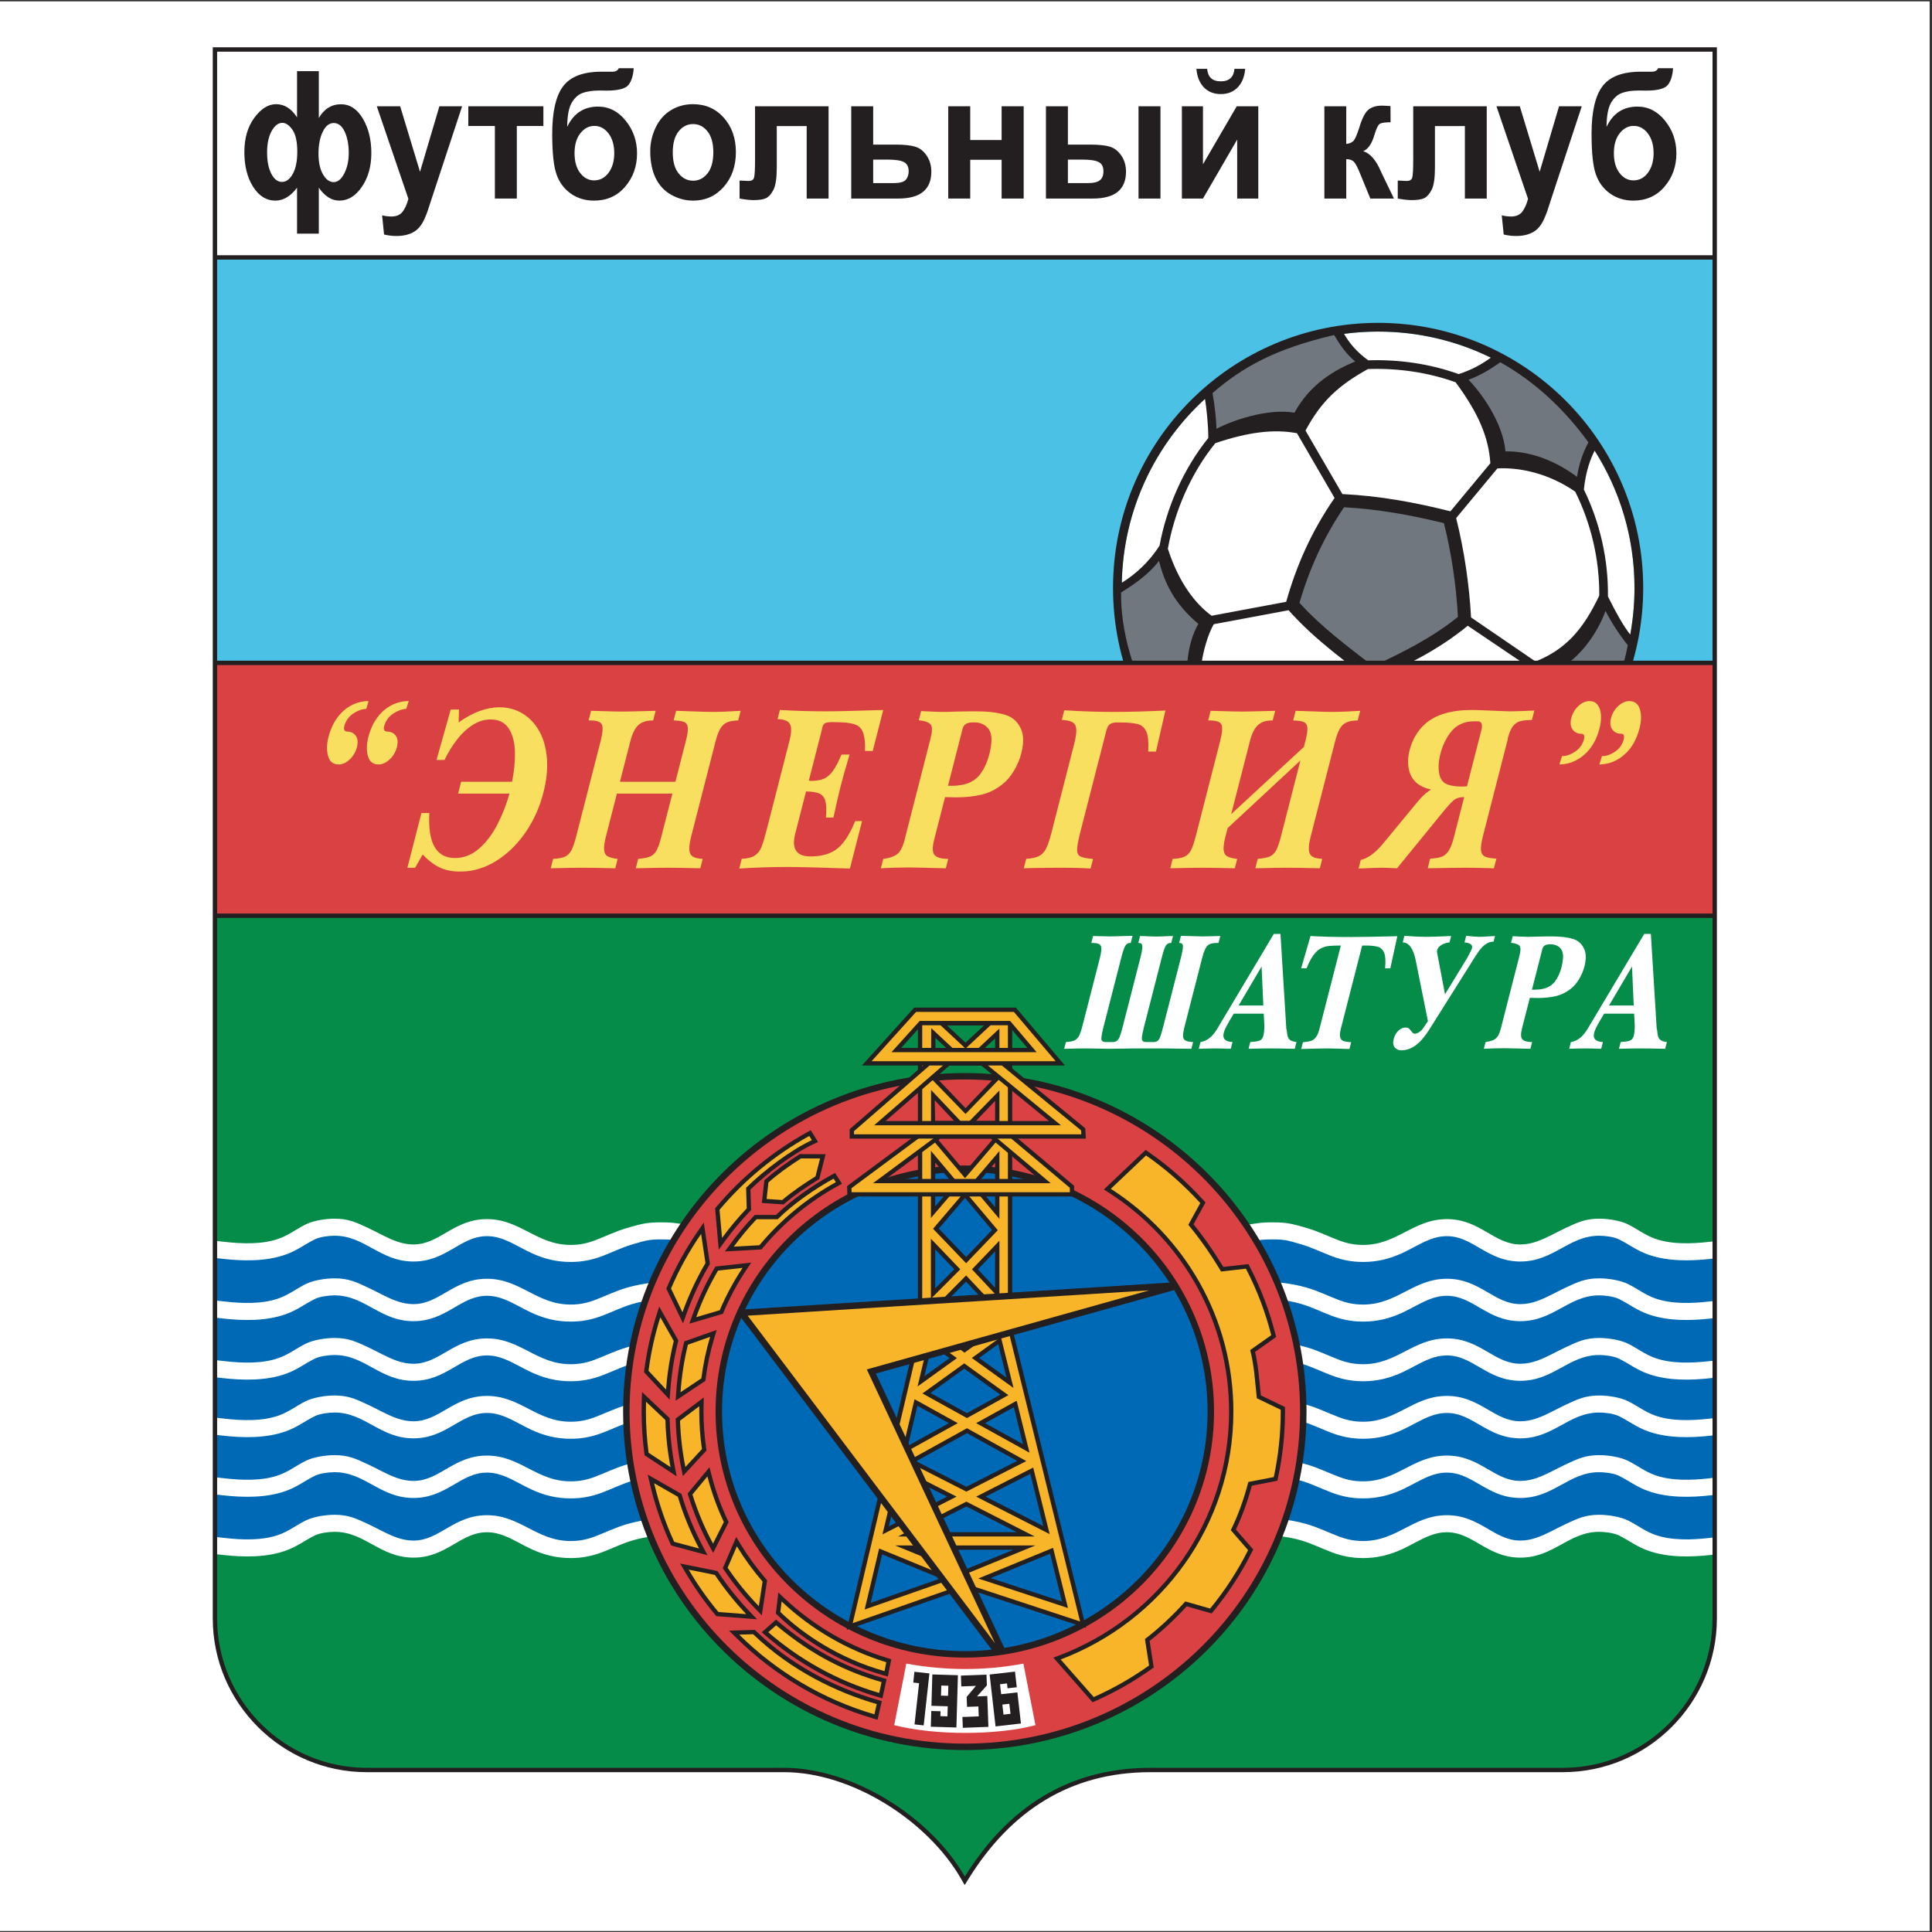 <?xml version="1.0" encoding="UTF-8"?>
<svg xmlns="http://www.w3.org/2000/svg" xmlns:xlink="http://www.w3.org/1999/xlink" width="596pt" height="596pt" viewBox="0 0 596 596" version="1.1">
<rect x="0" y="0" width="596" height="596" fill="#333333" stroke="none"/>
<defs>
<g>
<symbol overflow="visible" id="glyph0-0">
<path style="stroke:none;" d=""/>
</symbol>
<symbol overflow="visible" id="glyph0-1">
<path style="stroke:none;" d="M 8.219 -15.312 L 6.453 0.719 L 3.625 0.406 L 5.031 -12.297 L 3.234 -12.5 L 3.594 -15.828 Z M 8.219 -15.312 "/>
</symbol>
<symbol overflow="visible" id="glyph1-0">
<path style="stroke:none;" d=""/>
</symbol>
<symbol overflow="visible" id="glyph1-1">
<path style="stroke:none;" d="M 1.203 -16.109 L 8.984 -15.875 L 8.516 0.25 L 0.625 0.016 L 0.766 -4.844 L 3.625 -4.766 L 3.578 -3.25 L 5.75 -3.188 L 5.844 -6.297 L 0.812 -6.438 L 1.094 -16.109 Z M 5.938 -9.516 L 6.031 -12.625 L 3.859 -12.688 L 3.766 -9.578 Z M 5.938 -9.516 "/>
</symbol>
<symbol overflow="visible" id="glyph2-0">
<path style="stroke:none;" d=""/>
</symbol>
<symbol overflow="visible" id="glyph2-1">
<path style="stroke:none;" d="M 1.094 16.094 L -6.625 16.984 L -8.453 0.969 L -0.625 0.078 L -0.078 4.906 L -2.922 5.219 L -3.094 3.719 L -5.25 3.969 L -4.891 7.047 L 0.109 6.484 L 1.203 16.094 Z M -4.531 10.25 L -4.172 13.344 L -2.016 13.094 L -2.375 10 Z M -4.531 10.25 "/>
</symbol>
<symbol overflow="visible" id="glyph3-0">
<path style="stroke:none;" d=""/>
</symbol>
<symbol overflow="visible" id="glyph3-1">
<path style="stroke:none;" d="M 8.422 -0.312 L 0.625 -0.016 L 0.5 -3.359 L 5.531 -3.547 L 5.422 -6.609 L 1.922 -6.484 L 1.812 -9.547 L 4.656 -12.953 L 0.156 -12.781 L 0.031 -16.125 L 7.922 -16.422 L 8.047 -13.109 L 5.016 -9.703 L 8.172 -9.828 L 8.516 -0.312 Z M 8.422 -0.312 "/>
</symbol>
</g>
</defs>
<g id="surface1">
<path style=" stroke:none;fill-rule:evenodd;fill:rgb(100%,100%,100%);fill-opacity:1;" d="M 0 0.418 L 595.277 0.418 L 595.277 595.691 L 0 595.691 L 0 0.418 "/>
<path style=" stroke:none;fill-rule:evenodd;fill:rgb(2.399%,54.9%,28.6%);fill-opacity:1;" d="M 528.969 282.523 L 528.969 499.289 C 528.969 525.02 507.875 546.023 482.164 546.023 L 354.918 546.023 C 329.875 546.023 311.371 558.098 298.207 579.258 L 297.613 580.211 L 297.055 579.234 C 286.617 561.102 263.004 546.023 241.883 546.023 L 113.113 546.023 C 87.398 546.023 66.309 525.023 66.309 499.289 L 66.309 282.523 L 528.969 282.523 "/>
<path style=" stroke:none;fill-rule:evenodd;fill:rgb(28.999%,75.699%,89.799%);fill-opacity:1;" d="M 528.969 79.402 L 528.969 204.617 L 66.309 204.617 L 66.309 79.402 L 528.969 79.402 "/>
<path style=" stroke:none;fill-rule:evenodd;fill:rgb(100%,100%,100%);fill-opacity:1;" d="M 425.133 102.289 C 468.805 102.289 504.223 137.703 504.223 181.375 C 504.223 225.047 468.805 260.461 425.133 260.461 C 381.465 260.461 346.047 225.047 346.047 181.375 C 346.047 137.703 381.465 102.289 425.133 102.289 "/>
<path style="fill:none;stroke-width:0.028;stroke-linecap:butt;stroke-linejoin:miter;stroke:rgb(0%,0%,0%);stroke-opacity:1;stroke-miterlimit:22.926;" d="M 4251.328 4937.109 C 4688.047 4937.109 5042.227 4582.969 5042.227 4146.25 C 5042.227 3709.531 4688.047 3355.391 4251.328 3355.391 C 3814.648 3355.391 3460.469 3709.531 3460.469 4146.25 C 3460.469 4582.969 3814.648 4937.109 4251.328 4937.109 Z M 4251.328 4937.109 " transform="matrix(0.1,0,0,-0.1,0,596)"/>
<path style=" stroke:none;fill-rule:evenodd;fill:rgb(13.699%,12.199%,12.5%);fill-opacity:1;" d="M 425.133 99.598 C 470.289 99.598 506.91 136.219 506.91 181.375 C 506.91 226.531 470.289 263.152 425.133 263.152 C 379.977 263.152 343.355 226.531 343.355 181.375 C 343.355 136.219 379.977 99.598 425.133 99.598 Z M 411.695 153.617 C 404.395 164.18 399.848 174.758 396.773 185.652 L 373.781 189.949 C 368.82 186.34 363.707 179.902 360.27 169.285 C 362.355 157.559 367.441 145.957 374.906 136.711 C 385.004 133.305 392.98 132.289 400.102 133.645 Z M 449.043 117.93 C 440.438 114.828 431.121 113.523 421.992 113.848 C 412.922 118.891 407.633 123.707 402.734 132.824 L 414.109 152.414 C 425.801 152.984 436.613 155.008 447.445 157.73 L 459.762 142.898 C 459.215 134.953 456.168 127.562 449.043 117.93 Z M 422.094 111.156 C 431.512 110.844 441.109 112.207 449.977 115.406 C 454.02 114.078 456.879 112.523 459.906 110.332 C 449.41 105.184 437.609 102.289 425.133 102.289 C 421.57 102.289 418.066 102.527 414.629 102.984 C 416.219 105.754 418.402 108.5 422.094 111.156 Z M 491.934 139.027 C 490.816 141.129 489.227 145.062 488.605 151.008 C 493.586 161.227 496.176 172.641 496.035 184.008 C 498.469 188.918 500.711 192.965 502.91 195.77 C 503.77 191.098 504.223 186.289 504.223 181.375 C 504.223 165.797 499.715 151.27 491.934 139.027 Z M 482.711 235.586 C 479.973 234.816 476.594 234.273 471.59 233.793 C 476.43 227.469 474.98 213.492 472.918 206.621 L 452.789 193.035 C 443.426 200.711 433.855 205.211 423.047 210.211 C 416.047 204.711 405.992 197.77 397.508 188.25 L 374.434 192.562 C 371.035 198.41 368.164 212.664 371.922 220.258 C 366.211 219.695 359.871 219.758 356.363 220.441 C 369.973 244.344 395.672 260.461 425.133 260.461 C 447.824 260.461 468.285 250.898 482.711 235.586 Z M 346.066 179.773 C 350.176 177.227 354.441 173.453 357.711 168.309 C 359.926 156.348 365.141 144.562 372.746 135.105 C 372.75 131.086 372.184 125.82 371.723 123.055 C 356.312 137.184 346.512 157.332 346.066 179.773 Z M 493.352 183.719 C 493.441 172.664 490.859 161.57 485.938 151.676 C 478.059 146.207 469.234 144.141 461.938 144.488 L 449.203 159.824 C 451.73 169.824 453.301 180.879 453.805 190.473 L 473.684 204.059 C 482.969 200.355 488.438 194.168 493.352 183.719 "/>
<path style=" stroke:none;fill-rule:evenodd;fill:rgb(43.9%,46.7%,49.399%);fill-opacity:1;" d="M 449.758 190.301 C 449.234 180.641 447.781 170.777 445.438 161.387 C 435.297 158.891 425.062 157.055 414.621 156.484 C 408.414 165.605 403.953 175.379 400.879 185.969 C 407.66 193.465 415.641 199.344 423.586 205.516 C 432.879 201.18 441.715 196.77 449.758 190.301 "/>
<path style=" stroke:none;fill-rule:evenodd;fill:rgb(43.9%,46.7%,49.399%);fill-opacity:1;" d="M 375.25 132.285 C 379.898 129.844 390.789 125.887 399.324 127.305 C 404.184 118.465 411.539 114.25 418.07 111.492 C 415.375 109.344 413.379 106.406 411.562 103.352 C 393.371 107.602 383.32 113.238 374.047 121.254 C 374.609 124.406 375.188 128.707 375.25 132.285 "/>
<path style=" stroke:none;fill-rule:evenodd;fill:rgb(43.9%,46.7%,49.399%);fill-opacity:1;" d="M 345.848 182.773 C 345.648 194.848 349.766 207.645 355.176 217.801 C 358.543 217.27 363.699 216.891 367.398 217.086 C 365.172 207.902 366.051 198.906 369.664 192.445 C 362.262 186.219 359.223 179.812 357.535 173.012 C 354.594 176.965 350.039 180.168 345.848 182.773 "/>
<path style=" stroke:none;fill-rule:evenodd;fill:rgb(43.9%,46.7%,49.399%);fill-opacity:1;" d="M 502.148 199.031 C 499.77 196.094 497.145 192.148 495.285 188.465 C 492.621 195.711 486.879 204.105 477.969 208.09 C 480.449 215.129 479.812 223.426 476.965 231.641 C 479.621 231.973 481.934 232.715 484.473 233.453 C 492.992 224.086 499.934 211.398 502.148 199.031 "/>
<path style=" stroke:none;fill-rule:evenodd;fill:rgb(43.9%,46.7%,49.399%);fill-opacity:1;" d="M 490.012 136.469 C 482.766 126.48 473.781 117.887 462.809 111.75 C 459.727 113.969 456.453 115.898 453.023 117.148 C 456.684 120.887 463.555 130.043 464.434 139.234 C 472.766 139.133 480.684 142.703 486.488 147.121 C 487.066 143.316 488.246 139.676 490.012 136.469 "/>
<path style=" stroke:none;fill-rule:evenodd;fill:rgb(85.5%,25.499%,25.899%);fill-opacity:1;" d="M 528.969 204.496 L 528.969 282.523 L 66.309 282.523 L 66.309 204.496 L 528.969 204.496 "/>
<path style=" stroke:none;fill-rule:nonzero;fill:rgb(13.699%,12.199%,12.5%);fill-opacity:1;" d="M 91.633 21.953 L 98.352 21.953 L 98.352 36.398 C 99.176 34.988 100.156 33.93 101.301 33.223 C 102.434 32.52 103.734 32.16 105.199 32.16 C 107.945 32.16 110.191 33.645 111.938 36.598 C 113.684 39.555 114.555 43.094 114.555 47.203 C 114.555 51.328 113.574 54.805 111.625 57.641 C 109.676 60.477 107.363 61.887 104.699 61.887 C 103.488 61.887 102.352 61.555 101.301 60.879 C 100.238 60.211 99.25 59.215 98.352 57.895 L 98.352 72.078 L 91.633 72.078 L 91.633 57.895 C 90.652 59.215 89.598 60.211 88.48 60.879 C 87.371 61.555 86.184 61.887 84.926 61.887 C 82.16 61.887 79.883 60.469 78.082 57.621 C 76.281 54.785 75.383 51.211 75.383 46.91 C 75.383 42.637 76.41 39.105 78.469 36.316 C 80.527 33.535 82.754 32.137 85.148 32.137 C 86.449 32.137 87.633 32.473 88.711 33.16 C 89.789 33.836 90.762 34.852 91.633 36.215 Z M 87.098 37.898 C 85.848 37.898 84.746 38.742 83.809 40.406 C 82.871 42.078 82.398 44.285 82.398 47.012 C 82.398 49.766 82.836 51.969 83.711 53.633 C 84.59 55.301 85.676 56.121 86.977 56.121 C 88.293 56.121 89.41 55.301 90.332 53.633 C 91.246 51.969 91.707 49.699 91.707 46.828 C 91.707 43.699 91.207 41.43 90.207 40.02 C 89.211 38.605 88.176 37.898 87.098 37.898 Z M 102.938 37.953 C 101.555 37.953 100.43 38.852 99.562 40.652 C 98.691 42.445 98.254 44.688 98.254 47.387 C 98.254 50.086 98.727 52.227 99.645 53.809 C 100.566 55.391 101.66 56.18 102.938 56.18 C 104.203 56.18 105.297 55.289 106.211 53.496 C 107.125 51.711 107.586 49.609 107.586 47.176 C 107.586 44.586 107.164 42.398 106.332 40.625 C 105.496 38.84 104.367 37.953 102.938 37.953 "/>
<path style=" stroke:none;fill-rule:nonzero;fill:rgb(13.699%,12.199%,12.5%);fill-opacity:1;" d="M 116.238 32.785 L 123.445 32.785 L 129.57 52.992 L 135.551 32.785 L 142.559 32.785 L 133.527 60.176 L 131.906 65.133 C 131.312 66.789 130.746 68.062 130.211 68.938 C 129.668 69.816 129.051 70.523 128.352 71.07 C 127.652 71.609 126.797 72.039 125.773 72.344 C 124.754 72.645 123.605 72.801 122.312 72.801 C 121.012 72.801 119.738 72.645 118.477 72.344 L 117.879 66.441 C 118.938 66.68 119.895 66.789 120.746 66.789 C 122.32 66.789 123.488 66.277 124.246 65.254 C 124.992 64.227 125.578 62.922 125.98 61.328 L 116.238 32.785 "/>
<path style=" stroke:none;fill-rule:nonzero;fill:rgb(13.699%,12.199%,12.5%);fill-opacity:1;" d="M 144.469 32.785 L 167.629 32.785 L 167.629 38.867 L 159.434 38.867 L 159.434 61.246 L 152.664 61.246 L 152.664 38.867 L 144.469 38.867 L 144.469 32.785 "/>
<path style=" stroke:none;fill-rule:nonzero;fill:rgb(13.699%,12.199%,12.5%);fill-opacity:1;" d="M 190.887 21.039 L 195.484 21.039 C 195.348 23.316 194.812 25.027 193.883 26.199 C 192.961 27.367 190.68 27.953 187.055 27.953 C 186.617 27.953 186.18 27.945 185.754 27.926 L 184.883 27.926 C 182.727 27.926 180.98 28.191 179.621 28.723 C 178.273 29.246 177.172 30.27 176.316 31.789 C 175.453 33.309 175.008 35.758 174.973 39.133 C 175.969 37.039 177.262 35.484 178.84 34.441 C 180.43 33.406 182.312 32.887 184.492 32.887 C 187.852 32.887 190.699 34.34 193.027 37.242 C 195.363 40.148 196.523 43.516 196.523 47.328 C 196.523 51.32 195.297 54.742 192.844 57.605 C 190.402 60.461 187.191 61.887 183.242 61.887 C 180.527 61.887 178.145 61.164 176.086 59.719 C 174.027 58.273 172.555 56.285 171.676 53.781 C 170.789 51.273 170.352 47.113 170.352 41.301 C 170.352 34.477 171.477 29.574 173.734 26.59 C 175.996 23.609 179.938 22.117 185.559 22.117 L 188.977 22.117 C 189.922 22.117 190.566 21.762 190.887 21.039 Z M 177.238 47.23 C 177.238 49.82 177.82 51.867 178.988 53.379 C 180.148 54.887 181.578 55.645 183.27 55.645 C 185.086 55.645 186.574 54.859 187.734 53.297 C 188.902 51.73 189.488 49.719 189.488 47.258 C 189.488 44.73 188.895 42.703 187.711 41.156 C 186.535 39.609 185.078 38.84 183.344 38.84 C 181.656 38.84 180.215 39.602 179.023 41.121 C 177.84 42.637 177.238 44.668 177.238 47.23 "/>
<path style=" stroke:none;fill-rule:nonzero;fill:rgb(13.699%,12.199%,12.5%);fill-opacity:1;" d="M 200.594 46.609 C 200.594 44.109 201.152 41.688 202.254 39.344 C 203.367 37.012 204.938 35.219 206.973 33.992 C 209.004 32.758 211.273 32.137 213.781 32.137 C 217.648 32.137 220.824 33.535 223.301 36.336 C 225.777 39.133 227.012 42.664 227.012 46.938 C 227.012 51.238 225.762 54.805 223.27 57.641 C 220.766 60.477 217.625 61.887 213.832 61.887 C 211.48 61.887 209.25 61.301 207.117 60.121 C 204.988 58.941 203.367 57.211 202.254 54.934 C 201.152 52.656 200.594 49.883 200.594 46.609 Z M 207.539 47.012 C 207.539 49.836 208.141 51.996 209.348 53.496 C 210.551 54.996 212.039 55.746 213.809 55.746 C 215.578 55.746 217.059 54.996 218.25 53.496 C 219.453 51.996 220.051 49.82 220.051 46.953 C 220.051 44.176 219.453 42.023 218.25 40.523 C 217.059 39.023 215.578 38.273 213.809 38.273 C 212.039 38.273 210.551 39.023 209.348 40.523 C 208.141 42.023 207.539 44.191 207.539 47.012 "/>
<path style=" stroke:none;fill-rule:nonzero;fill:rgb(13.699%,12.199%,12.5%);fill-opacity:1;" d="M 232.922 32.785 L 255.602 32.785 L 255.602 61.246 L 248.855 61.246 L 248.855 38.895 L 239.625 38.895 L 239.625 51.676 C 239.625 54.934 239.285 57.211 238.613 58.527 C 237.938 59.836 237.188 60.695 236.367 61.109 C 235.551 61.52 234.234 61.73 232.418 61.73 C 231.34 61.73 229.918 61.566 228.148 61.246 L 228.148 55.703 C 228.297 55.703 228.676 55.711 229.285 55.746 C 229.992 55.805 230.531 55.828 230.922 55.828 C 231.836 55.828 232.402 55.5 232.605 54.824 C 232.82 54.156 232.922 52.289 232.922 49.234 L 232.922 32.785 "/>
<path style=" stroke:none;fill-rule:nonzero;fill:rgb(13.699%,12.199%,12.5%);fill-opacity:1;" d="M 262.594 32.785 L 269.367 32.785 L 269.367 44.605 L 276.172 44.605 C 278.836 44.605 280.887 44.816 282.316 45.246 C 283.746 45.676 284.934 46.598 285.879 48.016 C 286.836 49.438 287.305 51.09 287.305 52.965 C 287.305 55.711 286.453 57.785 284.762 59.168 C 283.066 60.551 280.523 61.246 277.133 61.246 L 262.594 61.246 Z M 269.367 56.48 L 275.688 56.48 C 277.66 56.48 278.926 56.113 279.477 55.398 C 280.039 54.688 280.316 53.836 280.316 52.855 C 280.316 51.484 279.832 50.531 278.879 50.012 C 277.922 49.496 276.227 49.234 273.785 49.234 L 269.367 49.234 L 269.367 56.48 "/>
<path style=" stroke:none;fill-rule:nonzero;fill:rgb(13.699%,12.199%,12.5%);fill-opacity:1;" d="M 292.523 32.785 L 299.305 32.785 L 299.305 43.203 L 308.988 43.203 L 308.988 32.785 L 315.793 32.785 L 315.793 61.246 L 308.988 61.246 L 308.988 49.289 L 299.305 49.289 L 299.305 61.246 L 292.523 61.246 L 292.523 32.785 "/>
<path style=" stroke:none;fill-rule:nonzero;fill:rgb(13.699%,12.199%,12.5%);fill-opacity:1;" d="M 322.66 32.785 L 329.434 32.785 L 329.434 44.605 L 336.23 44.605 C 338.895 44.605 340.938 44.816 342.344 45.234 C 343.75 45.648 344.934 46.57 345.902 47.98 C 346.875 49.391 347.359 51.055 347.359 52.965 C 347.359 55.711 346.512 57.785 344.809 59.168 C 343.105 60.551 340.547 61.246 337.141 61.246 L 322.66 61.246 Z M 329.434 56.48 L 335.719 56.48 C 337.363 56.48 338.547 56.188 339.289 55.621 C 340.027 55.043 340.398 54.117 340.398 52.828 C 340.398 51.457 339.922 50.516 338.961 50.004 C 338.008 49.488 336.297 49.234 333.816 49.234 L 329.434 49.234 Z M 351.219 32.785 L 357.988 32.785 L 357.988 61.246 L 351.219 61.246 L 351.219 32.785 "/>
<path style=" stroke:none;fill-rule:nonzero;fill:rgb(13.699%,12.199%,12.5%);fill-opacity:1;" d="M 364.598 32.785 L 371.105 32.785 L 371.105 50.66 L 381.52 32.785 L 388.168 32.785 L 388.168 61.246 L 381.66 61.246 L 381.66 43.051 L 371.105 61.246 L 364.598 61.246 Z M 380.82 21.23 L 384.121 21.23 C 383.93 23.656 383.164 25.566 381.824 26.949 C 380.477 28.34 378.738 29.023 376.602 29.023 C 374.461 29.023 372.727 28.34 371.383 26.949 C 370.043 25.566 369.277 23.656 369.078 21.23 L 372.387 21.23 C 372.496 22.504 372.898 23.453 373.59 24.113 C 374.281 24.762 375.285 25.09 376.602 25.09 C 377.918 25.09 378.922 24.762 379.609 24.113 C 380.305 23.453 380.703 22.504 380.82 21.23 "/>
<path style=" stroke:none;fill-rule:nonzero;fill:rgb(13.699%,12.199%,12.5%);fill-opacity:1;" d="M 408.555 32.785 L 415.309 32.785 L 415.309 44.41 C 416.43 44.273 417.227 43.891 417.695 43.258 C 418.156 42.637 418.723 41.266 419.383 39.16 C 420.246 36.352 421.199 34.559 422.23 33.773 C 423.258 32.988 424.605 32.594 426.277 32.594 C 426.785 32.594 427.684 32.637 428.949 32.73 L 428.977 37.715 C 427.191 37.715 426.047 37.898 425.555 38.273 C 425.051 38.668 424.516 39.84 423.941 41.785 C 423.152 44.41 422.016 46.031 420.543 46.637 C 422.672 47.305 424.484 49.359 425.965 52.828 C 426.039 53.012 426.129 53.195 426.227 53.395 L 430.012 61.246 L 422.73 61.246 L 419.355 53.02 C 418.668 51.355 418.066 50.285 417.562 49.812 C 417.055 49.344 416.305 49.105 415.309 49.105 L 415.309 61.246 L 408.555 61.246 L 408.555 32.785 "/>
<path style=" stroke:none;fill-rule:nonzero;fill:rgb(13.699%,12.199%,12.5%);fill-opacity:1;" d="M 435.961 32.785 L 458.645 32.785 L 458.645 61.246 L 451.898 61.246 L 451.898 38.895 L 442.664 38.895 L 442.664 51.676 C 442.664 54.934 442.328 57.211 441.656 58.527 C 440.98 59.836 440.23 60.695 439.41 61.109 C 438.594 61.52 437.277 61.73 435.461 61.73 C 434.383 61.73 432.961 61.566 431.191 61.246 L 431.191 55.703 C 431.34 55.703 431.715 55.711 432.324 55.746 C 433.031 55.805 433.574 55.828 433.961 55.828 C 434.875 55.828 435.441 55.5 435.648 54.824 C 435.863 54.156 435.961 52.289 435.961 49.234 L 435.961 32.785 "/>
<path style=" stroke:none;fill-rule:nonzero;fill:rgb(13.699%,12.199%,12.5%);fill-opacity:1;" d="M 461.641 32.785 L 468.844 32.785 L 474.969 52.992 L 480.949 32.785 L 487.957 32.785 L 478.922 60.176 L 477.305 65.133 C 476.711 66.789 476.145 68.062 475.609 68.938 C 475.066 69.816 474.449 70.523 473.746 71.07 C 473.051 71.609 472.195 72.039 471.172 72.344 C 470.152 72.645 469.004 72.801 467.711 72.801 C 466.41 72.801 465.137 72.645 463.879 72.344 L 463.273 66.441 C 464.336 66.68 465.289 66.789 466.148 66.789 C 467.719 66.789 468.887 66.277 469.645 65.254 C 470.391 64.227 470.977 62.922 471.379 61.328 L 461.641 32.785 "/>
<path style=" stroke:none;fill-rule:nonzero;fill:rgb(13.699%,12.199%,12.5%);fill-opacity:1;" d="M 511.512 21.039 L 516.113 21.039 C 515.973 23.316 515.438 25.027 514.508 26.199 C 513.586 27.367 511.305 27.953 507.68 27.953 C 507.242 27.953 506.805 27.945 506.379 27.926 L 505.508 27.926 C 503.352 27.926 501.605 28.191 500.246 28.723 C 498.898 29.246 497.797 30.27 496.941 31.789 C 496.078 33.309 495.633 35.758 495.602 39.133 C 496.594 37.039 497.887 35.484 499.465 34.441 C 501.055 33.406 502.938 32.887 505.121 32.887 C 508.477 32.887 511.324 34.34 513.652 37.242 C 515.988 40.148 517.148 43.516 517.148 47.328 C 517.148 51.32 515.922 54.742 513.469 57.605 C 511.027 60.461 507.816 61.887 503.867 61.887 C 501.152 61.887 498.77 61.164 496.711 59.719 C 494.652 58.273 493.184 56.285 492.301 53.781 C 491.414 51.273 490.977 47.113 490.977 41.301 C 490.977 34.477 492.102 29.574 494.359 26.59 C 496.621 23.609 500.562 22.117 506.184 22.117 L 509.602 22.117 C 510.551 22.117 511.191 21.762 511.512 21.039 Z M 497.863 47.23 C 497.863 49.82 498.445 51.867 499.617 53.379 C 500.773 54.887 502.207 55.645 503.895 55.645 C 505.715 55.645 507.199 54.859 508.359 53.297 C 509.527 51.73 510.113 49.719 510.113 47.258 C 510.113 44.73 509.52 42.703 508.336 41.156 C 507.16 39.609 505.703 38.84 503.969 38.84 C 502.281 38.84 500.84 39.602 499.648 41.121 C 498.465 42.637 497.863 44.668 497.863 47.23 "/>
<path style=" stroke:none;fill-rule:nonzero;fill:rgb(96.899%,87.5%,37.299%);fill-opacity:1;" d="M 113.695 216.266 L 113.012 218.664 C 111.594 218.762 110.223 219.262 108.918 220.148 C 107.602 221.051 106.699 222.312 106.227 223.934 C 105.941 225.004 106.219 225.586 107.031 225.68 C 108.23 225.68 109.133 226.109 109.758 226.984 C 110.371 227.859 110.488 229.023 110.102 230.504 C 109.727 231.977 108.992 233.234 107.887 234.277 C 106.781 235.316 105.648 235.828 104.492 235.828 C 102.797 235.828 101.695 234.969 101.215 233.266 C 100.723 231.559 100.766 229.578 101.344 227.332 C 101.949 224.988 102.871 222.977 104.121 221.312 C 105.371 219.637 106.828 218.387 108.488 217.543 C 110.152 216.699 111.887 216.266 113.695 216.266 Z M 126.09 216.266 L 125.328 218.664 C 123.953 218.762 122.605 219.262 121.254 220.164 C 119.918 221.066 119.004 222.328 118.52 223.934 C 118.238 225.004 118.512 225.586 119.336 225.68 C 120.566 225.68 121.492 226.109 122.094 226.969 C 122.707 227.828 122.816 229.008 122.438 230.504 C 122.062 231.977 121.305 233.234 120.191 234.277 C 119.074 235.316 117.941 235.828 116.789 235.828 C 115.09 235.828 114 234.969 113.508 233.266 C 113.016 231.559 113.062 229.578 113.637 227.332 C 114.242 224.988 115.176 222.977 116.426 221.301 C 117.688 219.621 119.152 218.375 120.836 217.527 C 122.512 216.684 124.258 216.266 126.09 216.266 "/>
<path style=" stroke:none;fill-rule:nonzero;fill:rgb(96.899%,87.5%,37.299%);fill-opacity:1;" d="M 130.004 250.816 L 132.453 250.816 C 131.938 260.062 134.57 264.695 140.352 264.695 L 140.551 264.695 C 143.234 264.652 145.672 263.652 147.871 261.715 C 150.07 259.758 151.93 257.289 153.469 254.281 C 155.008 251.273 156.246 248.129 157.16 244.828 L 141.316 244.828 L 142.258 241.164 L 157.965 241.164 C 158.625 237.879 158.922 234.805 158.855 231.906 C 158.773 229.008 158.148 226.621 156.953 224.754 C 155.762 222.879 153.883 221.938 151.309 221.938 C 149.422 221.938 147.598 222.508 145.82 223.645 C 144.039 224.781 142.422 226.289 140.977 228.176 C 139.52 230.047 138.23 232.141 137.125 234.441 L 134.66 234.441 L 139.043 218.875 L 141.586 218.875 L 141.492 222.852 C 145.824 219.746 150.039 218.195 154.145 218.195 C 156.73 218.195 159.082 218.832 161.195 220.105 C 163.312 221.383 165.027 223.188 166.344 225.527 C 167.652 227.871 168.441 230.656 168.715 233.891 C 168.977 237.117 168.633 240.613 167.66 244.398 L 167.598 244.648 C 166.508 248.891 164.785 252.785 162.434 256.32 C 160.078 259.855 157.305 262.711 154.113 264.914 C 150.918 267.105 147.574 268.395 144.098 268.77 C 143.512 268.824 142.68 268.855 141.617 268.855 C 139.34 268.855 137.312 268.422 135.559 267.562 C 133.793 266.719 132.062 265.387 130.383 263.598 L 128.062 267.688 L 125.676 267.688 L 130.004 250.816 "/>
<path style=" stroke:none;fill-rule:nonzero;fill:rgb(96.899%,87.5%,37.299%);fill-opacity:1;" d="M 169.891 267.855 L 170.633 264.957 C 172.238 264.875 173.457 264.652 174.27 264.277 C 175.098 263.902 175.754 263.266 176.25 262.352 C 176.746 261.438 177.246 259.965 177.754 257.969 L 185.273 228.66 C 185.941 226.055 186.07 224.336 185.668 223.504 C 185.258 222.672 184.098 222.258 182.176 222.258 L 181.578 222.258 L 182.34 219.277 C 183.062 219.289 184.07 219.316 185.348 219.359 C 186.625 219.414 187.902 219.441 189.168 219.469 C 190.445 219.496 191.453 219.512 192.195 219.512 C 192.918 219.512 193.926 219.496 195.246 219.457 C 196.555 219.43 197.863 219.402 199.16 219.359 C 200.461 219.316 201.492 219.289 202.254 219.277 L 201.492 222.258 L 201.215 222.258 C 199.363 222.258 197.93 222.742 196.891 223.711 C 195.859 224.684 195.055 226.332 194.449 228.66 L 191.25 241.164 L 208.355 241.164 L 211.559 228.66 C 212.051 226.777 212.258 225.402 212.191 224.531 C 212.133 223.656 211.77 223.062 211.098 222.754 C 210.438 222.449 209.34 222.285 207.805 222.258 L 208.57 219.277 C 209.836 219.305 211.688 219.371 214.121 219.469 C 216.562 219.566 218.594 219.621 220.203 219.621 C 221.887 219.621 224.648 219.512 228.484 219.277 L 227.719 222.258 C 225.68 222.258 224.164 222.688 223.191 223.559 C 222.207 224.418 221.402 226.125 220.754 228.66 L 213.238 257.969 C 212.789 259.73 212.586 261.105 212.648 262.09 C 212.707 263.086 213.051 263.793 213.691 264.211 C 214.328 264.637 215.355 264.891 216.773 264.957 L 216.031 267.855 C 211.629 267.742 208.309 267.688 206.078 267.688 C 203.914 267.688 200.598 267.742 196.129 267.855 L 196.871 264.957 C 198.555 264.805 199.805 264.555 200.609 264.211 C 201.426 263.848 202.07 263.227 202.555 262.324 C 203.039 261.422 203.539 259.98 204.051 257.969 L 207.418 244.828 L 190.309 244.828 L 186.941 257.969 C 186.461 259.844 186.273 261.242 186.355 262.184 C 186.438 263.129 186.812 263.793 187.473 264.168 C 188.133 264.543 189.156 264.805 190.547 264.957 L 189.805 267.855 C 185.398 267.742 182.082 267.688 179.852 267.688 C 177.598 267.688 174.281 267.742 169.891 267.855 "/>
<path style=" stroke:none;fill-rule:nonzero;fill:rgb(96.899%,87.5%,37.299%);fill-opacity:1;" d="M 228.051 267.938 L 228.812 264.945 C 230.574 264.859 231.914 264.527 232.812 263.945 C 233.715 263.363 234.398 262.52 234.859 261.406 C 235.316 260.285 235.867 258.469 236.516 255.945 L 243.527 228.578 C 244.168 226.082 244.219 224.336 243.691 223.367 C 243.168 222.395 241.883 221.883 239.863 221.84 L 240.586 219.027 C 245.691 219.305 250.355 219.441 254.582 219.441 C 257.055 219.441 259.906 219.387 263.145 219.289 C 266.383 219.191 269.488 219.109 272.469 219.027 L 269.23 231.656 L 266.82 231.656 C 266.918 229.328 266.758 227.539 266.348 226.277 C 265.941 225.031 265.23 224.156 264.211 223.672 C 263.184 223.188 261.656 222.91 259.637 222.84 C 259.551 222.84 259.16 222.824 258.496 222.797 C 257.84 222.77 257.297 222.754 256.871 222.754 C 255.445 222.754 254.547 222.949 254.188 223.34 C 253.938 223.629 253.754 224.016 253.629 224.504 C 253.609 224.559 253.598 224.652 253.59 224.793 C 253.57 224.918 253.559 225.004 253.559 225.016 L 249.516 240.82 C 249.547 240.82 249.648 240.836 249.793 240.863 C 249.938 240.891 250.039 240.902 250.09 240.902 C 251.801 240.902 253.172 240.668 254.207 240.195 C 255.242 239.738 256.164 238.934 256.965 237.785 C 257.77 236.648 258.652 234.969 259.617 232.766 L 262.09 232.766 C 260.867 236.84 259.984 239.977 259.422 242.164 C 258.812 244.523 258.047 247.879 257.105 252.219 L 254.785 252.219 C 254.984 249.957 254.922 248.281 254.629 247.156 C 254.332 246.035 253.73 245.258 252.828 244.828 C 251.91 244.398 250.52 244.176 248.656 244.148 L 245.332 257.125 C 244.117 261.84 245.664 264.195 249.969 264.195 L 250.516 264.195 C 253.816 264.109 256.457 263.293 258.395 261.715 C 260.348 260.145 262.156 257.332 263.82 253.285 L 265.941 253.285 L 262.188 267.938 C 259.293 267.855 256.805 267.773 254.742 267.703 C 252.688 267.633 250.5 267.562 248.203 267.523 C 245.914 267.469 244.051 267.453 242.621 267.453 C 237.785 267.453 232.926 267.617 228.051 267.938 "/>
<path style=" stroke:none;fill-rule:nonzero;fill:rgb(96.899%,87.5%,37.299%);fill-opacity:1;" d="M 271.73 267.855 L 272.473 264.957 C 274.41 264.707 275.844 264.223 276.785 263.488 C 277.73 262.754 278.484 261.297 279.035 259.137 L 287.055 227.844 C 287.621 225.613 287.641 224.172 287.109 223.504 C 286.578 222.84 285.352 222.395 283.43 222.188 L 284.16 219.359 C 284.848 219.387 285.891 219.441 287.281 219.512 C 288.668 219.582 289.844 219.621 290.82 219.621 C 291.695 219.621 292.973 219.594 294.648 219.523 C 296.32 219.469 297.773 219.441 298.996 219.441 L 301.191 219.441 C 304.754 219.441 307.723 219.805 310.086 220.508 C 312.445 221.219 314.125 222.785 315.094 225.184 C 315.812 227.066 315.805 229.453 315.074 232.336 C 314.594 234.207 313.844 235.996 312.828 237.699 C 311.824 239.422 310.637 240.82 309.289 241.902 C 307.238 243.535 305.047 244.617 302.727 245.16 C 300.395 245.699 297.789 245.977 294.93 245.977 C 294.508 245.977 293.93 245.965 293.176 245.938 C 292.422 245.91 291.879 245.895 291.543 245.895 L 288.176 259.039 C 287.559 261.422 287.621 263.016 288.332 263.793 C 289.051 264.57 290.445 264.957 292.52 264.957 L 291.777 267.855 C 290.523 267.828 288.602 267.785 286.02 267.719 C 283.441 267.648 281.523 267.605 280.258 267.605 C 277.406 267.605 274.566 267.688 271.73 267.855 Z M 292.445 242.402 L 293.562 242.402 C 296.258 242.402 298.438 241.902 300.074 240.902 C 301.297 240.195 302.332 239.102 303.195 237.605 C 304.07 236.121 304.734 234.473 305.195 232.684 C 305.527 231.379 305.742 230.105 305.832 228.844 C 305.969 226.871 305.547 225.391 304.539 224.379 C 303.551 223.367 302.199 222.852 300.512 222.852 L 300.113 222.852 C 298.336 222.852 297.281 223.492 296.961 224.766 L 292.445 242.402 "/>
<path style=" stroke:none;fill-rule:nonzero;fill:rgb(96.899%,87.5%,37.299%);fill-opacity:1;" d="M 341.281 225.445 L 333.156 257.137 C 332.562 259.523 332.27 261.215 332.273 262.211 C 332.277 263.211 332.633 263.891 333.324 264.234 C 334.02 264.582 335.309 264.82 337.199 264.957 L 336.438 267.938 C 334.27 267.773 330.961 267.688 326.512 267.688 C 325.336 267.719 323.562 267.73 321.176 267.742 C 318.801 267.758 317.016 267.801 315.82 267.855 L 316.57 264.945 C 318.324 264.832 319.641 264.543 320.543 264.07 C 321.434 263.613 322.145 262.863 322.691 261.797 C 323.23 260.742 323.781 259.137 324.336 256.973 L 331.434 229.258 C 331.891 227.371 332.09 225.945 332.02 224.945 C 331.949 223.949 331.57 223.242 330.879 222.824 C 330.184 222.395 329.07 222.16 327.551 222.09 L 328.312 219.109 C 333.766 219.457 338.918 219.621 343.754 219.621 C 347.969 219.621 353.227 219.484 359.523 219.191 L 356.605 231.852 L 354.207 231.852 C 354.375 229.09 354.199 227.078 353.68 225.82 C 353.16 224.559 352.305 223.754 351.113 223.406 C 349.934 223.074 348.109 222.895 345.656 222.867 L 344.523 222.867 C 343.648 222.867 342.965 223.031 342.461 223.352 C 341.941 223.684 341.555 224.379 341.281 225.445 "/>
<path style=" stroke:none;fill-rule:nonzero;fill:rgb(96.899%,87.5%,37.299%);fill-opacity:1;" d="M 361.008 267.855 L 361.754 264.957 C 363.359 264.875 364.574 264.652 365.391 264.277 C 366.219 263.902 366.871 263.266 367.367 262.352 C 367.863 261.438 368.363 259.965 368.875 257.969 L 376.391 228.66 C 377.062 226.055 377.191 224.336 376.789 223.504 C 376.379 222.672 375.215 222.258 373.297 222.258 L 372.699 222.258 L 373.461 219.277 C 374.184 219.289 375.191 219.316 376.469 219.359 C 377.746 219.414 379.023 219.441 380.285 219.469 C 381.562 219.496 382.574 219.512 383.316 219.512 C 384.039 219.512 385.047 219.496 386.367 219.457 C 387.676 219.43 388.984 219.402 390.281 219.359 C 391.578 219.316 392.609 219.289 393.375 219.277 L 392.613 222.258 L 392.336 222.258 C 390.48 222.258 389.047 222.742 388.02 223.711 C 386.98 224.684 386.176 226.332 385.578 228.66 L 379.816 251.137 L 402.238 230.406 L 402.688 228.66 C 403.168 226.777 403.379 225.391 403.312 224.516 C 403.254 223.645 402.887 223.062 402.219 222.754 C 401.559 222.449 400.457 222.285 398.926 222.258 L 399.688 219.277 C 400.953 219.305 402.809 219.371 405.238 219.469 C 407.684 219.566 409.715 219.621 411.32 219.621 C 413.008 219.621 415.77 219.512 419.602 219.277 L 418.84 222.258 C 416.801 222.258 415.285 222.688 414.312 223.559 C 413.328 224.418 412.523 226.125 411.875 228.66 L 404.355 257.969 C 403.906 259.73 403.707 261.105 403.766 262.09 C 403.828 263.086 404.172 263.793 404.809 264.211 C 405.449 264.637 406.473 264.891 407.895 264.957 L 407.152 267.855 C 402.746 267.742 399.43 267.688 397.199 267.688 C 395.035 267.688 391.719 267.742 387.25 267.855 L 387.988 264.957 C 389.676 264.805 390.922 264.555 391.73 264.211 C 392.543 263.848 393.191 263.227 393.676 262.324 C 394.16 261.422 394.656 259.965 395.172 257.969 L 401.172 234.582 L 378.711 255.461 L 378.062 257.969 C 377.582 259.844 377.391 261.242 377.473 262.184 C 377.555 263.129 377.93 263.777 378.59 264.168 C 379.254 264.543 380.277 264.805 381.664 264.957 L 380.926 267.855 C 376.52 267.742 373.199 267.688 370.969 267.688 C 368.719 267.688 365.402 267.742 361.008 267.855 "/>
<path style=" stroke:none;fill-rule:nonzero;fill:rgb(96.899%,87.5%,37.299%);fill-opacity:1;" d="M 460.863 267.855 C 457.156 267.742 454.293 267.688 452.25 267.688 C 449.621 267.688 445.672 267.742 440.426 267.855 L 441.191 264.875 C 442.695 264.805 443.859 264.625 444.699 264.32 C 445.527 264.027 446.262 263.418 446.867 262.488 C 447.484 261.562 448.039 260.16 448.508 258.289 L 451.688 245.895 C 450.266 245.895 449.141 246.242 448.344 246.949 C 447.531 247.656 446.266 249.082 444.535 251.219 L 430.973 267.855 C 428.875 267.742 427.23 267.688 426.035 267.688 C 425.258 267.688 424.094 267.719 422.539 267.785 C 420.988 267.855 419.836 267.91 419.102 267.938 L 419.781 265.277 C 421.926 264.805 424.121 263.227 426.398 260.547 L 434.512 250.719 C 436.297 248.527 437.602 246.977 438.43 246.062 C 439.262 245.145 440.266 244.312 441.465 243.566 C 437.691 242.746 435.43 240.75 434.672 237.578 C 434.23 235.676 434.273 233.652 434.828 231.504 C 435.676 228.176 437.266 225.461 439.586 223.352 C 442.832 220.469 447.637 219.027 453.996 219.027 C 454.902 219.027 456.227 219.066 457.969 219.137 C 459.711 219.223 460.809 219.262 461.242 219.277 C 461.73 219.277 462.484 219.305 463.484 219.359 C 464.496 219.414 465.238 219.441 465.727 219.441 C 466.281 219.441 467.047 219.43 468.035 219.402 C 469.023 219.371 470.008 219.332 470.996 219.289 C 471.98 219.234 472.758 219.207 473.324 219.191 L 472.582 222.09 C 471.086 222.117 469.898 222.242 469.016 222.465 C 468.145 222.688 467.387 223.199 466.754 223.988 C 466.113 224.781 465.578 226.039 465.137 227.762 C 465.129 227.789 465.129 227.828 465.141 227.887 C 465.141 227.941 465.141 227.98 465.141 228.012 L 457.48 257.887 C 456.977 259.867 456.766 261.34 456.871 262.297 C 456.973 263.254 457.383 263.902 458.121 264.25 C 458.848 264.598 460.016 264.805 461.625 264.875 Z M 452.543 242.566 L 456.977 225.266 C 457.402 223.574 457.113 222.66 456.078 222.52 L 454.68 222.52 C 451.496 222.52 449.008 223.77 447.23 226.262 C 445.902 228.105 444.938 230.215 444.344 232.57 C 443.77 234.816 443.645 236.84 443.984 238.645 C 444.309 240.309 445.07 241.375 446.273 241.891 C 447.484 242.402 449.051 242.648 450.98 242.648 C 451.137 242.648 451.391 242.637 451.758 242.609 C 452.113 242.582 452.379 242.566 452.543 242.566 "/>
<path style=" stroke:none;fill-rule:nonzero;fill:rgb(96.899%,87.5%,37.299%);fill-opacity:1;" d="M 493.391 235.828 L 494.184 233.254 C 495.516 233.254 496.848 232.809 498.199 231.891 C 499.551 230.992 500.441 229.758 500.871 228.191 C 501.184 226.969 500.941 226.359 500.141 226.359 C 498.953 226.359 498.039 225.93 497.395 225.055 C 496.746 224.184 496.605 223.02 496.98 221.535 C 497.371 220.051 498.105 218.805 499.211 217.793 C 500.312 216.781 501.438 216.281 502.602 216.281 C 504.289 216.281 505.379 217.129 505.883 218.805 C 506.387 220.48 506.359 222.41 505.797 224.586 C 504.898 228.121 503.309 230.879 501.055 232.836 C 498.801 234.789 496.242 235.789 493.391 235.828 Z M 481.062 235.828 L 481.855 233.254 C 483.176 233.254 484.523 232.793 485.883 231.879 C 487.246 230.965 488.156 229.73 488.609 228.191 C 488.922 226.969 488.656 226.359 487.816 226.359 C 486.641 226.359 485.746 225.914 485.121 225.031 C 484.484 224.141 484.355 222.977 484.723 221.535 C 485.109 220.039 485.844 218.789 486.926 217.793 C 488.02 216.781 489.156 216.281 490.332 216.281 C 491.441 216.281 492.289 216.684 492.883 217.5 C 493.48 218.32 493.809 219.371 493.883 220.66 C 493.949 221.949 493.812 223.27 493.469 224.586 C 492.57 228.121 490.98 230.879 488.715 232.836 C 486.449 234.789 483.902 235.789 481.062 235.828 "/>
<path style=" stroke:none;fill-rule:nonzero;fill:rgb(100%,100%,100%);fill-opacity:1;" d="M 328.293 323.539 L 328.824 321.465 C 329.977 321.406 330.848 321.246 331.43 320.977 C 332.02 320.711 332.492 320.254 332.848 319.598 C 333.199 318.945 333.559 317.891 333.926 316.461 L 339.309 295.477 C 339.789 293.609 339.879 292.379 339.59 291.781 C 339.297 291.188 338.465 290.891 337.09 290.891 L 336.66 290.891 L 337.207 288.754 C 339.801 288.836 341.5 288.875 342.328 288.875 C 342.777 288.875 343.469 288.863 344.383 288.836 C 345.297 288.812 346.188 288.785 347.059 288.754 C 347.926 288.727 348.703 288.703 349.387 288.695 L 348.824 290.891 L 348.586 290.891 C 347.941 290.891 347.453 291.207 347.102 291.844 C 346.746 292.477 346.344 293.688 345.887 295.477 L 340.504 316.461 C 339.965 318.566 339.715 319.914 339.758 320.523 C 339.797 321.117 340.207 321.438 340.996 321.465 L 343.312 321.465 C 343.863 321.445 344.305 321.297 344.625 321.027 C 344.949 320.762 345.234 320.285 345.484 319.609 C 345.738 318.934 346.055 317.883 346.414 316.461 L 351.797 295.477 C 352.246 293.719 352.449 292.516 352.398 291.863 C 352.348 291.215 352.004 290.891 351.352 290.891 L 351.152 290.891 L 351.699 288.754 C 352.297 288.766 352.789 288.773 353.176 288.793 C 353.574 288.812 354.195 288.844 355.062 288.875 C 355.922 288.902 356.484 288.922 356.754 288.922 C 357.008 288.922 357.57 288.902 358.43 288.875 C 359.297 288.844 359.93 288.812 360.344 288.793 C 360.758 288.773 361.262 288.766 361.859 288.754 L 361.312 290.891 L 361.117 290.891 C 360.465 290.891 359.969 291.188 359.617 291.773 C 359.266 292.367 358.867 293.52 358.434 295.238 L 352.977 316.52 C 352.617 317.922 352.395 318.965 352.297 319.629 C 352.203 320.305 352.25 320.77 352.43 321.039 C 352.605 321.309 352.957 321.445 353.484 321.465 L 355.914 321.465 C 356.461 321.445 356.879 321.309 357.188 321.039 C 357.484 320.77 357.758 320.312 357.984 319.66 C 358.219 319.012 358.527 317.941 358.902 316.461 L 364.285 295.477 C 364.742 293.688 364.953 292.477 364.918 291.844 C 364.895 291.207 364.547 290.891 363.887 290.891 L 363.746 290.891 L 364.305 288.695 C 364.941 288.703 365.691 288.727 366.547 288.754 C 367.406 288.785 368.273 288.812 369.152 288.836 C 370.035 288.863 370.711 288.875 371.164 288.875 C 372 288.875 373.754 288.836 376.445 288.754 L 375.898 290.891 L 375.375 290.891 C 373.992 290.891 373.02 291.188 372.441 291.773 C 371.871 292.367 371.344 293.598 370.863 295.477 L 365.48 316.461 C 365.113 317.891 364.938 318.945 364.957 319.598 C 364.977 320.254 365.215 320.711 365.68 320.977 C 366.137 321.246 366.934 321.406 368.062 321.465 L 367.531 323.539 C 363.039 323.461 360.047 323.422 358.551 323.422 L 350.828 323.422 C 349.422 323.422 346.492 323.461 342.027 323.539 C 338.875 323.461 336.59 323.422 335.195 323.422 C 333.73 323.422 331.438 323.461 328.293 323.539 "/>
<path style=" stroke:none;fill-rule:nonzero;fill:rgb(100%,100%,100%);fill-opacity:1;" d="M 382.098 310.195 L 389.723 310.195 L 389.191 298.164 Z M 379.684 323.539 C 377.531 323.461 375.887 323.422 374.75 323.422 C 373.703 323.422 372.051 323.461 369.809 323.539 L 370.34 321.465 C 372.32 321.168 374.043 319.816 375.48 317.406 L 392.961 288.102 L 395.012 288.102 L 396.812 317.348 C 396.918 317.543 396.996 318.031 397.062 318.793 C 397.125 319.551 397.34 320.156 397.711 320.59 C 398.086 321.039 398.828 321.328 399.949 321.465 L 399.422 323.539 C 395.945 323.461 393.332 323.422 391.574 323.422 C 390.121 323.422 387.977 323.461 385.168 323.539 L 385.699 321.457 C 386.785 321.406 387.664 321.277 388.344 321.098 C 389.02 320.91 389.465 320.434 389.691 319.668 L 389.777 319.301 C 389.93 318.715 390.016 318.031 390.023 317.246 C 390.043 316.461 390.023 315.719 389.98 315.004 C 389.938 314.297 389.895 313.523 389.844 312.699 L 380.598 312.699 C 380.031 313.652 379.551 314.457 379.156 315.113 C 378.77 315.777 378.43 316.402 378.137 316.988 C 377.852 317.574 377.637 318.109 377.52 318.598 C 377.055 320.395 377.949 321.355 380.215 321.457 L 379.684 323.539 "/>
<path style=" stroke:none;fill-rule:nonzero;fill:rgb(100%,100%,100%);fill-opacity:1;" d="M 407.074 317.285 L 413.633 291.684 C 412.027 291.684 410.789 291.73 409.906 291.832 C 409.027 291.922 408.199 292.18 407.41 292.598 C 406.629 293.012 405.887 293.699 405.195 294.641 C 404.492 295.586 403.781 296.934 403.062 298.703 L 401.395 298.703 L 404.281 288.754 C 407.648 288.965 411.766 289.062 416.648 289.062 C 419.453 289.062 424.258 288.984 431.059 288.812 L 428.898 298.703 L 427.277 298.703 C 427.492 296.578 427.402 295.02 427.031 294.027 C 426.648 293.031 426.02 292.398 425.148 292.109 C 424.27 291.824 423.008 291.684 421.363 291.684 L 420.211 291.684 L 413.652 317.285 C 413.336 318.508 413.266 319.41 413.426 319.996 C 413.594 320.59 413.934 320.969 414.453 321.148 C 414.965 321.328 415.75 321.457 416.816 321.523 L 416.285 323.602 C 415.508 323.578 414.348 323.539 412.805 323.492 C 411.262 323.441 410.117 323.422 409.371 323.422 C 408.48 323.422 407.148 323.441 405.367 323.492 C 403.59 323.539 402.262 323.578 401.406 323.602 L 401.938 321.523 C 402.977 321.438 403.801 321.297 404.395 321.105 C 404.996 320.922 405.512 320.531 405.949 319.965 C 406.391 319.391 406.762 318.496 407.074 317.285 "/>
<path style=" stroke:none;fill-rule:nonzero;fill:rgb(100%,100%,100%);fill-opacity:1;" d="M 440.5 315.012 L 436.711 296.141 C 435.93 292.527 434.598 290.719 432.719 290.719 L 433.234 288.695 C 435.844 288.902 438.098 289.004 440.023 289.004 C 441.492 289.004 444.039 288.922 447.66 288.754 L 447.16 290.719 C 446.285 290.789 445.473 291.039 444.715 291.484 C 443.961 291.93 443.5 292.488 443.328 293.16 C 443.262 293.422 443.273 293.738 443.375 294.117 L 445.766 306.742 L 452.668 295.426 C 453.523 293.836 454.004 292.863 454.09 292.508 C 454.352 291.473 453.582 290.879 451.777 290.719 L 452.301 288.695 C 454.199 288.902 455.586 289.004 456.469 289.004 C 457 289.004 458.578 288.922 461.195 288.754 L 460.758 290.48 C 459.828 290.48 458.988 290.77 458.219 291.344 C 457.457 291.91 456.793 292.598 456.219 293.398 C 455.645 294.203 454.867 295.387 453.898 296.977 L 440.785 317.82 C 439.336 320.055 437.922 321.645 436.551 322.586 C 435.188 323.539 433.762 324.016 432.277 324.016 C 431.469 324.016 430.797 323.719 430.277 323.121 C 429.758 322.527 429.645 321.676 429.934 320.551 C 430.211 319.469 430.699 318.598 431.395 317.949 C 432.094 317.305 432.797 316.988 433.512 316.988 C 434.059 316.988 434.441 317.086 434.66 317.297 C 434.879 317.492 435.145 317.812 435.469 318.246 C 435.793 318.676 436.105 318.895 436.41 318.895 C 436.852 318.895 437.336 318.715 437.859 318.348 C 438.379 317.98 438.781 317.594 439.043 317.168 L 440.5 315.012 "/>
<path style=" stroke:none;fill-rule:nonzero;fill:rgb(100%,100%,100%);fill-opacity:1;" d="M 457.754 323.539 L 458.285 321.465 C 459.672 321.285 460.699 320.938 461.375 320.414 C 462.051 319.887 462.59 318.844 462.988 317.297 L 468.73 294.891 C 469.133 293.289 469.148 292.262 468.766 291.781 C 468.387 291.305 467.508 290.988 466.129 290.84 L 466.656 288.812 C 467.148 288.836 467.895 288.875 468.891 288.922 C 469.883 288.973 470.727 289.004 471.426 289.004 C 472.051 289.004 472.965 288.984 474.164 288.934 C 475.363 288.895 476.402 288.875 477.277 288.875 L 478.852 288.875 C 481.402 288.875 483.527 289.133 485.219 289.637 C 486.91 290.145 488.113 291.266 488.805 292.984 C 489.32 294.336 489.316 296.043 488.789 298.105 C 488.445 299.445 487.91 300.727 487.184 301.949 C 486.465 303.18 485.613 304.18 484.648 304.957 C 483.18 306.129 481.613 306.902 479.949 307.289 C 478.281 307.676 476.414 307.875 474.367 307.875 C 474.062 307.875 473.652 307.863 473.109 307.844 C 472.57 307.824 472.18 307.816 471.941 307.816 L 469.531 317.227 C 469.09 318.934 469.133 320.074 469.641 320.633 C 470.16 321.188 471.156 321.465 472.641 321.465 L 472.109 323.539 C 471.211 323.52 469.836 323.492 467.984 323.441 C 466.141 323.391 464.766 323.363 463.859 323.363 C 461.816 323.363 459.785 323.422 457.754 323.539 Z M 472.586 305.312 L 473.391 305.312 C 475.32 305.312 476.879 304.957 478.051 304.242 C 478.926 303.734 479.668 302.949 480.285 301.879 C 480.914 300.816 481.387 299.637 481.719 298.355 C 481.957 297.422 482.109 296.508 482.176 295.605 C 482.27 294.195 481.969 293.133 481.25 292.406 C 480.539 291.684 479.57 291.316 478.363 291.316 L 478.078 291.316 C 476.809 291.316 476.051 291.773 475.82 292.688 L 472.586 305.312 "/>
<path style=" stroke:none;fill-rule:nonzero;fill:rgb(100%,100%,100%);fill-opacity:1;" d="M 496.363 310.195 L 503.988 310.195 L 503.457 298.164 Z M 493.949 323.539 C 491.797 323.461 490.152 323.422 489.016 323.422 C 487.965 323.422 486.312 323.461 484.074 323.539 L 484.605 321.465 C 486.59 321.168 488.305 319.816 489.746 317.406 L 507.227 288.102 L 509.273 288.102 L 511.074 317.348 C 511.184 317.543 511.262 318.031 511.328 318.793 C 511.391 319.551 511.605 320.156 511.977 320.59 C 512.352 321.039 513.094 321.328 514.215 321.465 L 513.684 323.539 C 510.211 323.461 507.598 323.422 505.84 323.422 C 504.387 323.422 502.242 323.461 499.43 323.539 L 499.965 321.457 C 501.051 321.406 501.93 321.277 502.609 321.098 C 503.285 320.91 503.727 320.434 503.953 319.668 L 504.043 319.301 C 504.195 318.715 504.277 318.031 504.289 317.246 C 504.309 316.461 504.289 315.719 504.246 315.004 C 504.203 314.297 504.16 313.523 504.105 312.699 L 494.859 312.699 C 494.297 313.652 493.816 314.457 493.422 315.113 C 493.035 315.777 492.691 316.402 492.402 316.988 C 492.117 317.574 491.902 318.109 491.781 318.598 C 491.32 320.395 492.215 321.355 494.48 321.457 L 493.949 323.539 "/>
<path style=" stroke:none;fill-rule:evenodd;fill:rgb(0%,41.199%,70.999%);fill-opacity:1;" d="M 65.785 384.148 C 85.379 389.449 91.277 379.145 103.258 379.121 C 112.23 379.105 119.988 386.449 127.789 386.32 C 134.672 386.203 141.594 378.586 149.422 378.949 C 156.629 379.285 165.418 387.168 175.469 387.102 C 185.52 387.035 196.844 379.016 204.562 379.523 C 221 380.605 227.625 383.801 243.152 383.77 L 356.578 383.77 C 369.258 383.766 382.285 378.82 394.809 379.82 C 403.379 380.508 411.312 387.422 420.348 386.973 C 428.387 386.57 439.023 379.504 446.812 379.656 C 455.02 379.82 460.586 387.062 468.824 386.82 C 477.07 386.582 484.617 379.199 492.988 379.199 C 504.613 379.199 516.996 389.098 528.621 385.672 L 528.238 478.16 C 506.309 480.039 504.387 469.281 492.387 469.344 C 484.176 469.387 476.051 478.664 468.262 477.742 C 460.164 476.785 454.289 470.383 446 470.367 C 437.824 470.352 428.117 477.941 419.941 477.926 C 408.398 477.902 399.52 470.645 387.973 470.621 C 377.129 470.598 363.617 477.805 352.773 477.781 L 238.969 478.16 C 230.742 478.16 222.559 471.707 214.387 471.145 C 201.98 470.285 188.82 477.57 176.297 478.051 C 167.727 478.379 159.852 472.082 151.121 471.461 C 143.52 470.918 135.219 477.617 127.316 477.613 C 118.359 477.605 109.809 470.93 101.383 470.93 C 88.758 470.93 92.875 479.684 65.785 478.16 L 65.785 384.148 "/>
<path style=" stroke:none;fill-rule:evenodd;fill:rgb(100%,100%,100%);fill-opacity:1;" d="M 373.727 473.727 C 377.91 473.672 382.09 473.605 386.27 473.527 C 391.398 473.426 396.582 473.773 401.484 475.219 C 404.762 476.191 407.598 477.637 410.742 478.824 C 413.996 480.051 417.023 480.652 420.566 480.645 C 424.945 480.633 428.727 479.668 432.598 477.895 C 435.379 476.613 438.023 474.938 440.863 473.809 C 442.629 473.102 444.379 472.688 446.32 472.684 C 454.504 472.672 458.758 480.523 469.047 480.508 C 479.312 480.492 483.93 472.57 493.301 472.551 C 495.082 472.551 497.848 472.887 499.402 473.656 C 502.641 475.25 504.793 477.074 508.465 478.375 C 514.547 480.527 521.539 480.387 527.914 479.668 L 528.879 479.559 L 528.879 474.262 L 527.188 474.453 C 521.887 475.047 515.684 475.281 510.609 473.484 C 507.398 472.348 505.156 470.492 502.219 469.047 C 499.797 467.855 496.059 467.289 493.285 467.297 C 489.016 467.305 486.688 468.438 482.941 470.184 C 480.055 471.527 477.219 473.234 474.199 474.297 C 472.527 474.891 470.84 475.246 469.035 475.25 C 460.891 475.266 456.59 467.406 446.312 467.426 C 435.996 467.445 431.055 475.363 420.555 475.387 C 417.797 475.391 415.539 474.93 413.008 473.977 C 409.699 472.727 406.789 471.254 403.312 470.227 C 397.762 468.586 391.961 468.156 386.145 468.27 C 382.004 468.348 377.867 468.414 373.727 468.469 L 373.727 473.727 "/>
<path style=" stroke:none;fill-rule:evenodd;fill:rgb(100%,100%,100%);fill-opacity:1;" d="M 373.727 455.328 C 377.91 455.27 382.09 455.203 386.27 455.125 C 391.398 455.027 396.582 455.371 401.484 456.816 C 404.762 457.785 407.598 459.234 410.742 460.422 C 413.996 461.648 417.023 462.25 420.566 462.242 C 424.945 462.23 428.727 461.273 432.598 459.492 C 435.379 458.211 438.023 456.535 440.863 455.406 C 442.629 454.703 444.379 454.289 446.32 454.285 C 454.504 454.27 458.758 462.125 469.047 462.109 C 479.312 462.094 483.93 454.172 493.301 454.152 C 495.082 454.148 497.848 454.488 499.402 455.258 C 502.641 456.852 504.793 458.676 508.465 459.977 C 514.547 462.129 521.539 461.988 527.914 461.27 L 528.879 461.16 L 528.879 455.859 L 527.188 456.055 C 521.887 456.648 515.684 456.883 510.609 455.086 C 507.398 453.945 505.156 452.094 502.219 450.645 C 499.797 449.453 496.059 448.891 493.285 448.895 C 489.016 448.902 486.688 450.039 482.941 451.785 C 480.055 453.129 477.219 454.832 474.199 455.895 C 472.527 456.484 470.84 456.848 469.035 456.852 C 460.891 456.863 456.59 449.008 446.312 449.027 C 435.996 449.047 431.055 456.961 420.555 456.984 C 417.797 456.992 415.539 456.531 413.008 455.574 C 409.699 454.324 406.789 452.852 403.312 451.824 C 397.762 450.188 391.961 449.758 386.145 449.867 C 382.004 449.945 377.867 450.012 373.727 450.066 L 373.727 455.328 "/>
<path style=" stroke:none;fill-rule:evenodd;fill:rgb(100%,100%,100%);fill-opacity:1;" d="M 373.727 436.926 C 377.91 436.871 382.09 436.805 386.27 436.723 C 391.398 436.629 396.582 436.973 401.484 438.422 C 404.762 439.387 407.598 440.836 410.742 442.023 C 413.996 443.25 417.023 443.848 420.566 443.84 C 424.945 443.832 428.727 442.871 432.598 441.094 C 435.379 439.812 438.023 438.137 440.863 437.008 C 442.629 436.305 444.379 435.887 446.32 435.883 C 454.504 435.871 458.758 443.727 469.047 443.711 C 479.312 443.691 483.93 435.77 493.301 435.75 C 495.082 435.746 497.848 436.09 499.402 436.855 C 502.641 438.449 504.793 440.273 508.465 441.574 C 514.547 443.727 521.539 443.586 527.914 442.867 L 528.879 442.762 L 528.879 437.461 L 527.188 437.652 C 521.887 438.25 515.684 438.48 510.609 436.688 C 507.398 435.547 505.156 433.691 502.219 432.246 C 499.797 431.055 496.059 430.488 493.285 430.496 C 489.016 430.504 486.688 431.637 482.941 433.383 C 480.055 434.727 477.219 436.434 474.199 437.496 C 472.527 438.086 470.84 438.449 469.035 438.449 C 460.891 438.465 456.59 430.609 446.312 430.625 C 435.996 430.645 431.055 438.562 420.555 438.586 C 417.797 438.594 415.539 438.129 413.008 437.176 C 409.699 435.926 406.789 434.453 403.312 433.426 C 397.762 431.785 391.961 431.355 386.145 431.469 C 382.004 431.547 377.867 431.613 373.727 431.668 L 373.727 436.926 "/>
<path style=" stroke:none;fill-rule:evenodd;fill:rgb(100%,100%,100%);fill-opacity:1;" d="M 373.727 419.184 C 377.91 419.129 382.09 419.062 386.27 418.98 C 391.398 418.883 396.582 419.23 401.484 420.676 C 404.762 421.645 407.598 423.094 410.742 424.277 C 413.996 425.508 417.023 426.105 420.566 426.098 C 424.945 426.09 428.727 425.129 432.598 423.348 C 435.379 422.07 438.023 420.395 440.863 419.262 C 442.629 418.559 444.379 418.145 446.32 418.141 C 454.504 418.125 458.758 425.98 469.047 425.965 C 479.312 425.949 483.93 418.027 493.301 418.008 C 495.082 418.004 497.848 418.348 499.402 419.109 C 502.641 420.707 504.793 422.535 508.465 423.836 C 514.547 425.984 521.539 425.844 527.914 425.125 L 528.879 425.016 L 528.879 419.719 L 527.188 419.91 C 521.887 420.508 515.684 420.738 510.609 418.941 C 507.398 417.805 505.156 415.949 502.219 414.504 C 499.797 413.312 496.059 412.746 493.285 412.75 C 489.016 412.758 486.688 413.895 482.941 415.641 C 480.055 416.984 477.219 418.688 474.199 419.754 C 472.527 420.344 470.84 420.703 469.035 420.707 C 460.891 420.723 456.59 412.867 446.312 412.883 C 435.996 412.902 431.055 420.82 420.555 420.844 C 417.797 420.848 415.539 420.387 413.008 419.434 C 409.699 418.184 406.789 416.711 403.312 415.684 C 397.762 414.043 391.961 413.617 386.145 413.723 C 382.004 413.805 377.867 413.867 373.727 413.926 L 373.727 419.184 "/>
<path style=" stroke:none;fill-rule:evenodd;fill:rgb(100%,100%,100%);fill-opacity:1;" d="M 373.727 400.785 C 377.91 400.73 382.09 400.66 386.27 400.582 C 391.398 400.484 396.582 400.828 401.484 402.277 C 404.762 403.246 407.598 404.695 410.742 405.879 C 413.996 407.105 417.023 407.703 420.566 407.699 C 424.945 407.691 428.727 406.73 432.598 404.949 C 435.379 403.668 438.023 401.992 440.863 400.863 C 442.629 400.16 444.379 399.742 446.32 399.738 C 454.504 399.727 458.758 407.582 469.047 407.566 C 479.312 407.551 483.93 399.629 493.301 399.605 C 495.082 399.602 497.848 399.945 499.402 400.711 C 502.641 402.309 504.793 404.137 508.465 405.434 C 514.547 407.586 521.539 407.445 527.914 406.727 L 528.879 406.617 L 528.879 401.316 L 527.188 401.508 C 521.887 402.105 515.684 402.336 510.609 400.543 C 507.398 399.402 505.156 397.551 502.219 396.105 C 499.797 394.91 496.059 394.344 493.285 394.352 C 489.016 394.359 486.688 395.492 482.941 397.242 C 480.055 398.586 477.219 400.285 474.199 401.355 C 472.527 401.945 470.84 402.305 469.035 402.309 C 460.891 402.32 456.59 394.465 446.312 394.484 C 435.996 394.504 431.055 402.422 420.555 402.441 C 417.797 402.449 415.539 401.984 413.008 401.031 C 409.699 399.781 406.789 398.309 403.312 397.281 C 397.762 395.645 391.961 395.215 386.145 395.324 C 382.004 395.402 377.867 395.469 373.727 395.523 L 373.727 400.785 "/>
<path style=" stroke:none;fill-rule:evenodd;fill:rgb(100%,100%,100%);fill-opacity:1;" d="M 373.727 385.082 L 375.809 384.789 C 379.895 384.195 386.758 382.441 390.855 382.367 C 395.984 382.27 396.586 382.43 401.484 383.879 C 404.758 384.844 407.598 386.293 410.742 387.477 C 413.996 388.707 417.023 389.305 420.566 389.301 C 424.945 389.289 428.727 388.328 432.598 386.551 C 435.379 385.27 438.023 383.594 440.863 382.465 C 442.629 381.758 444.379 381.344 446.32 381.34 C 454.504 381.328 458.758 389.18 469.047 389.164 C 479.312 389.148 483.93 381.227 493.301 381.207 C 495.082 381.203 497.848 381.543 499.402 382.312 C 502.641 383.906 504.793 385.734 508.465 387.031 C 514.547 389.184 521.539 389.043 527.914 388.324 L 528.879 388.219 L 528.879 382.918 L 527.188 383.109 C 521.887 383.703 515.684 383.938 510.609 382.141 C 507.398 381.004 505.156 379.152 502.219 377.703 C 499.801 376.508 496.059 375.945 493.289 375.949 C 489.016 375.961 486.688 377.094 482.941 378.84 C 480.055 380.184 477.219 381.891 474.199 382.953 C 472.527 383.543 470.84 383.902 469.035 383.906 C 460.891 383.922 456.59 376.066 446.312 376.086 C 435.996 376.102 431.055 384.02 420.555 384.043 C 417.797 384.047 415.539 383.586 413.008 382.633 C 409.699 381.383 406.785 379.906 403.312 378.883 C 397.766 377.246 396.543 377 390.73 377.109 C 386.391 377.191 378.715 379.25 373.727 379.672 L 373.727 385.082 "/>
<path style=" stroke:none;fill-rule:evenodd;fill:rgb(100%,100%,100%);fill-opacity:1;" d="M 222.828 473.727 C 218.645 473.672 214.465 473.605 210.281 473.527 C 205.152 473.426 199.969 473.773 195.07 475.219 C 191.793 476.191 188.953 477.637 185.812 478.824 C 182.559 480.051 179.527 480.652 175.984 480.645 C 171.609 480.633 167.824 479.668 163.953 477.895 C 161.176 476.613 158.531 474.938 155.691 473.809 C 153.922 473.102 152.176 472.688 150.23 472.684 C 142.051 472.672 137.797 480.523 127.508 480.508 C 117.242 480.492 112.621 472.57 103.254 472.551 C 101.469 472.551 98.707 472.887 97.148 473.656 C 93.914 475.25 91.758 477.074 88.09 478.375 C 82.008 480.527 75.016 480.387 68.637 479.668 L 66.691 479.449 L 66.691 474.152 L 69.367 474.453 C 74.668 475.047 80.867 475.281 85.941 473.484 C 89.156 472.348 91.398 470.492 94.332 469.047 C 96.758 467.855 100.496 467.289 103.266 467.297 C 107.539 467.305 109.863 468.438 113.613 470.184 C 116.496 471.527 119.336 473.234 122.352 474.297 C 124.027 474.891 125.715 475.246 127.52 475.25 C 135.66 475.266 139.965 467.406 150.242 467.426 C 160.559 467.445 165.496 475.363 176 475.387 C 178.758 475.391 181.016 474.93 183.543 473.977 C 186.855 472.727 189.766 471.254 193.242 470.227 C 198.789 468.586 204.594 468.156 210.41 468.27 C 214.547 468.348 218.688 468.414 222.828 468.469 L 222.828 473.727 "/>
<path style=" stroke:none;fill-rule:evenodd;fill:rgb(100%,100%,100%);fill-opacity:1;" d="M 222.828 455.328 C 218.645 455.27 214.465 455.203 210.281 455.125 C 205.152 455.027 199.969 455.371 195.07 456.816 C 191.793 457.785 188.953 459.234 185.812 460.422 C 182.559 461.648 179.527 462.25 175.984 462.242 C 171.609 462.23 167.824 461.273 163.953 459.492 C 161.176 458.211 158.531 456.535 155.691 455.406 C 153.922 454.703 152.176 454.289 150.23 454.285 C 142.051 454.27 137.797 462.125 127.508 462.109 C 117.242 462.094 112.621 454.172 103.254 454.152 C 101.469 454.148 98.707 454.488 97.148 455.258 C 93.914 456.852 91.758 458.676 88.09 459.977 C 82.008 462.129 75.016 461.988 68.637 461.27 L 66.691 461.047 L 66.691 455.75 L 69.367 456.055 C 74.668 456.648 80.867 456.883 85.941 455.086 C 89.156 453.945 91.398 452.094 94.332 450.645 C 96.758 449.453 100.496 448.891 103.266 448.895 C 107.539 448.902 109.863 450.039 113.613 451.785 C 116.496 453.129 119.336 454.832 122.352 455.895 C 124.027 456.484 125.715 456.848 127.52 456.852 C 135.66 456.863 139.965 449.008 150.242 449.027 C 160.559 449.047 165.496 456.961 176 456.984 C 178.758 456.992 181.016 456.531 183.543 455.574 C 186.855 454.324 189.766 452.852 193.242 451.824 C 198.789 450.188 204.594 449.758 210.41 449.867 C 214.547 449.945 218.688 450.012 222.828 450.066 L 222.828 455.328 "/>
<path style=" stroke:none;fill-rule:evenodd;fill:rgb(100%,100%,100%);fill-opacity:1;" d="M 222.828 436.926 C 218.645 436.871 214.465 436.805 210.281 436.723 C 205.152 436.629 199.969 436.973 195.07 438.422 C 191.793 439.387 188.953 440.836 185.812 442.023 C 182.559 443.25 179.527 443.848 175.984 443.84 C 171.609 443.832 167.824 442.871 163.953 441.094 C 161.176 439.812 158.531 438.137 155.691 437.008 C 153.922 436.305 152.176 435.887 150.23 435.883 C 142.051 435.871 137.797 443.727 127.508 443.711 C 117.242 443.691 112.621 435.77 103.254 435.75 C 101.469 435.746 98.707 436.09 97.148 436.855 C 93.914 438.449 91.758 440.273 88.09 441.574 C 82.008 443.727 75.016 443.586 68.637 442.867 L 66.691 442.648 L 66.691 437.348 L 69.367 437.652 C 74.668 438.25 80.867 438.48 85.941 436.688 C 89.156 435.547 91.398 433.691 94.332 432.246 C 96.758 431.055 100.496 430.488 103.266 430.496 C 107.539 430.504 109.863 431.637 113.613 433.383 C 116.496 434.727 119.336 436.434 122.352 437.496 C 124.027 438.086 125.715 438.449 127.52 438.449 C 135.66 438.465 139.965 430.609 150.242 430.625 C 160.559 430.645 165.496 438.562 176 438.586 C 178.758 438.594 181.016 438.129 183.543 437.176 C 186.855 435.926 189.766 434.453 193.242 433.426 C 198.789 431.785 204.594 431.355 210.41 431.469 C 214.547 431.547 218.688 431.613 222.828 431.668 L 222.828 436.926 "/>
<path style=" stroke:none;fill-rule:evenodd;fill:rgb(100%,100%,100%);fill-opacity:1;" d="M 222.828 419.184 C 218.645 419.129 214.465 419.062 210.281 418.98 C 205.152 418.883 199.969 419.23 195.07 420.676 C 191.793 421.645 188.953 423.094 185.812 424.277 C 182.559 425.508 179.527 426.105 175.984 426.098 C 171.609 426.09 167.824 425.129 163.953 423.348 C 161.176 422.07 158.531 420.395 155.691 419.262 C 153.922 418.559 152.176 418.145 150.23 418.141 C 142.051 418.125 137.797 425.98 127.508 425.965 C 117.242 425.949 112.621 418.027 103.254 418.008 C 101.469 418.004 98.707 418.348 97.148 419.109 C 93.914 420.707 91.758 422.535 88.09 423.836 C 82.008 425.984 75.016 425.844 68.637 425.125 L 66.691 424.906 L 66.691 419.605 L 69.367 419.91 C 74.668 420.508 80.867 420.738 85.941 418.941 C 89.156 417.805 91.398 415.949 94.332 414.504 C 96.758 413.312 100.496 412.746 103.266 412.75 C 107.539 412.758 109.863 413.895 113.613 415.641 C 116.496 416.984 119.336 418.688 122.352 419.754 C 124.027 420.344 125.715 420.703 127.52 420.707 C 135.66 420.723 139.965 412.867 150.242 412.883 C 160.559 412.902 165.496 420.82 176 420.844 C 178.758 420.848 181.016 420.387 183.543 419.434 C 186.855 418.184 189.766 416.711 193.242 415.684 C 198.789 414.043 204.594 413.617 210.41 413.723 C 214.547 413.805 218.688 413.867 222.828 413.926 L 222.828 419.184 "/>
<path style=" stroke:none;fill-rule:evenodd;fill:rgb(100%,100%,100%);fill-opacity:1;" d="M 222.828 400.785 C 218.645 400.73 214.465 400.66 210.281 400.582 C 205.152 400.484 199.969 400.828 195.07 402.277 C 191.793 403.246 188.953 404.695 185.812 405.879 C 182.559 407.105 179.527 407.703 175.984 407.699 C 171.609 407.691 167.824 406.73 163.953 404.949 C 161.176 403.668 158.531 401.992 155.691 400.863 C 153.922 400.16 152.176 399.742 150.23 399.738 C 142.051 399.727 137.797 407.582 127.508 407.566 C 117.242 407.551 112.621 399.629 103.254 399.605 C 101.469 399.602 98.707 399.945 97.148 400.711 C 93.914 402.309 91.758 404.137 88.09 405.434 C 82.008 407.586 75.016 407.445 68.637 406.727 L 66.691 406.504 L 66.691 401.207 L 69.367 401.508 C 74.668 402.105 80.867 402.336 85.941 400.543 C 89.156 399.402 91.398 397.551 94.332 396.105 C 96.758 394.91 100.496 394.344 103.266 394.352 C 107.539 394.359 109.863 395.492 113.613 397.242 C 116.496 398.586 119.336 400.285 122.352 401.355 C 124.027 401.945 125.715 402.305 127.52 402.309 C 135.66 402.32 139.965 394.465 150.242 394.484 C 160.559 394.504 165.496 402.422 176 402.441 C 178.758 402.449 181.016 401.984 183.543 401.031 C 186.855 399.781 189.766 398.309 193.242 397.281 C 198.789 395.645 204.594 395.215 210.41 395.324 C 214.547 395.402 218.688 395.469 222.828 395.523 L 222.828 400.785 "/>
<path style=" stroke:none;fill-rule:evenodd;fill:rgb(100%,100%,100%);fill-opacity:1;" d="M 222.828 385.082 L 220.746 384.789 C 216.656 384.195 209.797 382.441 205.695 382.367 C 200.57 382.27 199.969 382.43 195.07 383.879 C 191.797 384.844 188.953 386.293 185.812 387.477 C 182.559 388.707 179.527 389.305 175.984 389.301 C 171.609 389.289 167.824 388.328 163.953 386.551 C 161.176 385.27 158.531 383.594 155.691 382.465 C 153.922 381.758 152.176 381.344 150.23 381.34 C 142.051 381.328 137.797 389.18 127.508 389.164 C 117.242 389.148 112.621 381.227 103.254 381.207 C 101.469 381.203 98.707 381.543 97.148 382.312 C 93.914 383.906 91.758 385.734 88.09 387.031 C 82.008 389.184 75.016 389.043 68.637 388.324 L 66.691 388.105 L 66.691 382.809 L 69.367 383.109 C 74.668 383.703 80.867 383.938 85.941 382.141 C 89.156 381.004 91.398 379.152 94.332 377.703 C 96.754 376.508 100.496 375.945 103.266 375.949 C 107.539 375.961 109.863 377.094 113.613 378.84 C 116.496 380.184 119.336 381.891 122.352 382.953 C 124.027 383.543 125.715 383.902 127.52 383.906 C 135.66 383.922 139.965 376.066 150.242 376.086 C 160.559 376.102 165.496 384.02 176 384.043 C 178.758 384.047 181.016 383.586 183.543 382.633 C 186.855 381.383 189.766 379.906 193.242 378.883 C 198.789 377.246 200.008 377 205.82 377.109 C 210.164 377.191 217.84 379.25 222.828 379.672 L 222.828 385.082 "/>
<path style=" stroke:none;fill-rule:evenodd;fill:rgb(0%,41.199%,70.999%);fill-opacity:1;" d="M 297.633 359.543 C 340.09 359.543 374.516 393.531 374.516 435.445 C 374.516 477.359 340.09 511.348 297.633 511.348 C 255.18 511.348 220.75 477.359 220.75 435.445 C 220.75 393.531 255.18 359.543 297.633 359.543 "/>
<path style=" stroke:none;fill-rule:evenodd;fill:rgb(13.699%,12.199%,12.5%);fill-opacity:1;" d="M 297.633 331.016 C 355.449 331.016 403.047 377.395 403.047 435.445 C 403.047 493.492 355.449 539.875 297.633 539.875 C 239.816 539.875 192.223 493.492 192.223 435.445 C 192.223 377.395 239.816 331.016 297.633 331.016 Z M 297.633 361.531 C 256.672 361.531 222.738 394.246 222.738 435.445 C 222.738 476.641 256.672 509.355 297.633 509.355 C 338.598 509.355 372.527 476.641 372.527 435.445 C 372.527 394.246 338.598 361.531 297.633 361.531 "/>
<path style=" stroke:none;fill-rule:evenodd;fill:rgb(85.5%,25.499%,25.899%);fill-opacity:1;" d="M 297.633 333.004 C 354.742 333.004 401.055 378.879 401.055 435.445 C 401.055 492.012 354.742 537.887 297.633 537.887 C 240.523 537.887 194.215 492.012 194.215 435.445 C 194.215 378.879 240.523 333.004 297.633 333.004 Z M 297.633 359.543 C 340.09 359.543 374.516 393.531 374.516 435.445 C 374.516 477.359 340.09 511.348 297.633 511.348 C 255.18 511.348 220.75 477.359 220.75 435.445 C 220.75 393.531 255.18 359.543 297.633 359.543 "/>
<path style=" stroke:none;fill-rule:evenodd;fill:rgb(13.699%,12.199%,12.5%);fill-opacity:1;" d="M 312.254 409.676 L 335.047 502.203 L 297.863 489.965 L 261.199 502.777 L 283.164 409.68 L 283.164 310.898 L 312.254 310.898 Z M 315.582 445.512 L 312.758 434.105 L 303.863 439.027 Z M 298.293 435.945 L 308.605 430.242 L 297.453 422.223 L 287.039 429.719 Z M 283.012 433.652 L 280.078 446.027 L 292.727 439.027 Z M 298.297 442.109 L 282.633 450.777 L 298.109 458.664 L 313.777 450.676 Z M 297.77 484.191 L 312.664 478.082 L 282.871 478.082 Z M 272.133 479.516 L 268.59 494.461 L 290.172 486.922 Z M 323.941 479.301 L 305.613 486.82 L 327.594 494.051 Z M 310.504 424.984 L 307.949 414.668 L 302.055 418.91 Z M 297.547 415.645 L 306.984 408.852 L 306.984 404.891 L 298.012 395.363 L 288.5 404.969 L 288.5 408.895 Z M 287.434 415.008 L 285.172 424.551 L 292.934 418.965 Z M 299.844 327.004 L 299.055 327.742 L 297.855 327.465 L 296.66 327.742 L 295.871 327.004 L 292.867 326.309 L 293.996 325.258 L 288.586 320.207 L 288.559 332.125 L 297.855 341.855 L 306.984 332.273 L 306.984 320.34 L 301.719 325.258 L 302.848 326.309 Z M 297.855 321.656 L 303.574 316.324 L 292.141 316.324 Z M 294.906 346.391 L 288.355 339.402 L 288.523 347.727 Z M 288.52 350.367 L 288.52 350.523 L 297.711 361.41 L 306.984 350.582 L 306.984 350.371 L 300.977 350.453 L 297.855 347.633 L 294.73 350.453 Z M 306.984 347.301 L 306.984 339.613 L 300.277 346.633 Z M 306.984 397.254 L 306.984 386.035 L 301.668 391.586 Z M 298.035 387.777 L 306.02 379.445 L 297.691 369.559 L 289.625 379.004 Z M 288.5 385.426 L 288.5 397.453 L 294.379 391.559 Z M 306.984 372.395 L 306.984 358.668 L 301.16 365.496 Z M 288.508 358.656 L 288.5 372.156 L 294.238 365.461 Z M 321.828 470.758 L 317.844 454.66 L 304.051 461.695 Z M 278.066 454.504 L 274.188 470.863 L 292.168 461.695 Z M 298.109 464.723 L 282.551 472.656 L 313.668 472.656 L 298.109 464.723 "/>
<path style=" stroke:none;fill-rule:evenodd;fill:rgb(97.299%,70.999%,16.499%);fill-opacity:1;" d="M 284.492 312.223 L 310.926 312.223 L 310.926 409.836 L 333.184 500.195 L 297.852 488.562 L 263.047 500.723 L 284.492 409.836 Z M 317.602 448.145 L 301.125 439.027 L 313.539 432.16 L 313.668 432.25 Z M 298.293 437.465 L 284.562 429.863 L 297.453 420.586 L 311.078 430.391 Z M 282.121 431.645 L 295.465 439.027 L 278.094 448.641 Z M 298.297 440.594 L 316.605 450.727 L 298.109 460.156 L 279.809 450.824 Z M 297.77 485.629 L 276.145 476.754 L 319.395 476.754 Z M 271.203 477.699 L 293.91 487.02 L 266.738 496.512 Z M 324.859 477.488 L 301.785 486.953 L 329.457 496.062 Z M 312.656 428.172 L 299.785 418.91 L 308.766 412.445 Z M 297.531 417.289 L 287.172 409.559 L 287.172 404.422 L 298.035 393.457 L 308.312 404.363 L 308.312 409.531 Z M 286.602 412.773 L 295.203 418.965 L 283.059 427.703 Z M 300.117 325.578 L 299.77 325.258 L 308.312 317.289 L 308.312 332.863 L 297.855 343.645 L 287.23 332.715 L 287.266 317.16 L 295.945 325.258 L 295.598 325.578 L 296.516 325.789 L 297.051 326.289 L 297.855 326.102 L 298.664 326.289 L 299.199 325.789 Z M 297.855 323.473 L 288.773 314.996 L 306.941 314.996 Z M 287.223 336.234 L 287.191 351.008 L 297.703 363.457 L 308.312 351.074 L 308.312 336.391 L 297.668 347.266 Z M 308.312 400.605 L 299.84 391.574 L 308.312 382.734 Z M 298.035 389.695 L 287.836 379.055 L 297.695 367.508 L 307.805 379.504 Z M 287.172 382.121 L 296.234 391.574 L 287.172 400.66 Z M 308.312 376.023 L 299.418 365.488 L 308.312 355.07 Z M 287.184 355.023 L 295.98 365.469 L 287.172 375.746 Z M 323.812 473.258 L 301.129 461.695 L 318.73 452.719 Z M 277.164 452.555 L 295.09 461.695 L 272.23 473.348 Z M 298.109 463.234 L 319.191 473.98 L 277.027 473.98 L 298.109 463.234 "/>
<path style=" stroke:none;fill-rule:evenodd;fill:rgb(13.699%,12.199%,12.5%);fill-opacity:1;" d="M 288.41 345.809 L 307.574 345.812 L 331.336 365.793 L 331.391 369.113 L 261.406 369.113 L 261.332 365.883 Z M 290.109 351.238 L 273.316 363.688 L 320.496 363.688 L 305.695 351.238 L 290.109 351.238 "/>
<path style=" stroke:none;fill-rule:evenodd;fill:rgb(97.299%,70.999%,16.499%);fill-opacity:1;" d="M 288.848 347.137 L 307.09 347.141 L 330.02 366.418 L 330.043 367.785 L 262.703 367.785 L 262.676 366.539 Z M 289.672 349.91 L 269.297 365.012 L 324.137 365.012 L 306.18 349.914 L 289.672 349.91 "/>
<path style=" stroke:none;fill-rule:evenodd;fill:rgb(13.699%,12.199%,12.5%);fill-opacity:1;" d="M 290.953 323.285 L 304.551 323.285 L 334.789 348.062 L 334.977 351.246 L 262.105 351.246 L 262.133 348.332 Z M 292.879 328.715 L 273.199 345.816 L 323.586 345.816 L 302.711 328.715 L 292.879 328.715 "/>
<path style=" stroke:none;fill-rule:evenodd;fill:rgb(97.299%,70.999%,16.499%);fill-opacity:1;" d="M 291.449 324.613 L 304.074 324.613 L 333.5 348.719 L 333.57 349.918 L 263.445 349.918 L 263.457 348.941 Z M 292.383 327.387 L 269.652 347.145 L 327.301 347.145 L 303.184 327.387 L 292.383 327.387 "/>
<path style=" stroke:none;fill-rule:evenodd;fill:rgb(13.699%,12.199%,12.5%);fill-opacity:1;" d="M 282.008 310.844 L 313.391 310.844 L 328.52 328.695 L 265.898 328.695 Z M 284.305 316.27 L 277.988 323.266 L 316.926 323.266 L 310.996 316.27 L 284.305 316.27 "/>
<path style=" stroke:none;fill-rule:evenodd;fill:rgb(97.299%,70.999%,16.499%);fill-opacity:1;" d="M 282.598 312.168 L 312.777 312.168 L 325.656 327.367 L 268.879 327.367 Z M 283.715 314.941 L 275.004 324.594 L 319.789 324.594 L 311.609 314.941 L 283.715 314.941 "/>
<path style=" stroke:none;fill-rule:evenodd;fill:rgb(13.699%,12.199%,12.5%);fill-opacity:1;" d="M 362.477 395.566 L 228.676 403.996 L 227.977 405.629 L 306.699 509.91 L 310.191 509.156 L 270.191 423.73 L 363.492 397.609 L 362.477 395.566 "/>
<path style=" stroke:none;fill-rule:evenodd;fill:rgb(97.299%,70.999%,16.499%);fill-opacity:1;" d="M 354.496 398.062 L 230.648 405.867 L 306.965 506.957 L 267.395 422.445 L 354.496 398.062 "/>
<path style=" stroke:none;fill-rule:evenodd;fill:rgb(13.699%,12.199%,12.5%);fill-opacity:1;" d="M 368.18 377.691 C 371.566 381.828 374.609 386.262 377.383 390.836 L 385.113 389.961 L 385.531 390.77 C 388.965 397.367 391.625 404.348 393.449 411.562 L 393.672 412.445 L 387.172 417.039 C 388.215 421.504 388.469 425.93 388.965 430.473 L 396.398 434.051 L 396.41 435.441 C 396.41 442.328 395.688 449.203 394.242 455.934 L 394.059 456.793 L 386.176 458.312 C 384.938 462.926 383.32 467.531 381.254 471.836 L 386.609 478 L 386.211 478.793 C 382.953 485.305 378.961 491.434 374.34 497.059 L 373.789 497.73 L 366.074 495.527 C 362.559 499.391 358.75 502.973 354.637 506.195 L 355.914 514.395 L 355.246 514.871 C 349.824 518.727 344.023 522.039 337.938 524.734 L 337.047 525.133 L 324.941 511.363 L 326.734 510.688 C 358.07 498.832 379.16 469.145 379.16 435.445 C 379.16 407.871 365.062 382.664 341.953 367.855 L 340.527 366.941 L 353.41 354.734 L 354.297 355.352 C 360.492 359.652 366.188 364.656 371.246 370.246 L 371.883 370.945 L 368.18 377.691 "/>
<path style=" stroke:none;fill-rule:evenodd;fill:rgb(97.299%,70.999%,16.499%);fill-opacity:1;" d="M 337.402 523.523 C 343.438 520.848 349.156 517.574 354.477 513.789 L 353.203 505.629 C 357.734 502.141 361.859 498.25 365.645 494.023 L 373.316 496.215 C 377.855 490.688 381.797 484.652 385.023 478.199 L 379.68 472.043 C 381.918 467.535 383.762 462.359 385.105 457.168 L 392.945 455.656 C 394.344 449.145 395.082 442.387 395.082 435.445 L 395.078 434.891 L 387.727 431.348 C 387.102 425.879 386.973 421.539 385.664 416.477 L 392.164 411.887 C 390.34 404.688 387.703 397.82 384.355 391.379 L 376.688 392.246 C 373.441 386.828 370.074 382.027 366.582 377.844 L 370.266 371.137 C 365.277 365.629 359.664 360.695 353.539 356.441 L 342.672 366.738 C 365.348 381.27 380.488 406.477 380.488 435.445 C 380.488 470.594 358.199 500.203 327.203 511.926 L 337.402 523.523 "/>
<path style=" stroke:none;fill-rule:evenodd;fill:rgb(13.699%,12.199%,12.5%);fill-opacity:1;" d="M 239.336 497.762 L 240.117 491.27 L 242.027 493.07 C 251.059 501.562 261.949 507.883 273.805 511.512 L 274.953 511.863 L 273.887 517.191 L 272.508 516.805 C 260.582 513.449 248.723 506.871 239.809 498.219 Z M 233.141 496.406 C 229.539 492.688 226.266 488.656 223.371 484.371 L 222.965 483.77 L 227.117 474.133 L 228.453 476.332 C 230.746 480.109 233.359 483.691 236.246 487.035 L 236.648 487.5 L 235 498.328 Z M 218.793 476.801 C 216.156 471.898 213.992 466.746 212.34 461.434 L 212.129 460.746 L 218.863 452.609 L 219.512 455.129 C 220.73 459.887 222.406 464.523 224.496 468.969 L 224.773 469.551 L 220.004 479.051 Z M 210.141 452.809 C 209.176 448.031 208.617 443.176 208.461 438.301 L 208.438 437.613 L 217.105 431.105 L 217.051 433.828 C 217.039 434.367 217.035 434.906 217.035 435.445 C 217.035 439.254 217.305 443.062 217.852 446.836 L 217.941 447.461 L 210.652 455.355 Z M 208.613 429.402 C 208.957 424.379 209.73 419.391 210.93 414.504 L 211.102 413.805 L 221.09 410.277 L 220.34 412.781 C 219.105 416.898 218.215 421.117 217.672 425.383 L 217.594 425.984 L 208.43 432.09 Z M 213.531 405.879 C 215.352 400.816 217.641 395.93 220.359 391.285 L 220.695 390.715 L 231.742 389.492 L 230.172 391.859 C 227.473 395.918 225.152 400.223 223.25 404.711 L 223.004 405.285 L 212.648 408.34 Z M 239.383 374.789 C 244.211 370.098 250.676 365.645 256.516 362.43 L 257.602 361.832 L 259.742 365.168 L 258.496 365.852 C 249.645 370.719 241.746 377.219 235.289 384.984 L 234.918 385.43 L 223.625 386.059 L 225.281 383.797 C 227.484 380.785 229.879 377.918 232.441 375.211 L 232.836 374.797 L 239.383 374.789 "/>
<path style=" stroke:none;fill-rule:evenodd;fill:rgb(97.299%,70.999%,16.499%);fill-opacity:1;" d="M 240.73 497.27 L 241.121 494.035 C 250.184 502.562 261.211 509.047 273.414 512.781 L 272.867 515.527 C 258.777 511.562 247.633 503.965 240.73 497.27 Z M 234.09 495.48 C 230.551 491.824 227.328 487.859 224.469 483.629 L 227.316 477.02 C 229.656 480.871 232.312 484.512 235.242 487.902 Z M 219.965 476.172 C 217.387 471.383 215.25 466.32 213.609 461.039 L 218.227 455.461 C 219.48 460.352 221.188 465.055 223.297 469.531 Z M 211.438 452.547 C 210.504 447.91 209.945 443.141 209.785 438.258 L 215.723 433.801 C 215.715 434.348 215.707 434.895 215.707 435.445 C 215.707 439.383 215.992 443.246 216.539 447.023 Z M 209.938 429.492 C 210.281 424.465 211.055 419.562 212.219 414.816 L 219.066 412.398 C 217.828 416.539 216.914 420.816 216.355 425.215 Z M 214.781 406.328 C 216.586 401.305 218.844 396.5 221.504 391.961 L 229.066 391.125 C 226.336 395.23 223.977 399.602 222.027 404.191 Z M 226.352 384.578 C 228.523 381.613 230.883 378.789 233.406 376.121 L 239.926 376.113 C 244.648 371.426 251.52 366.691 257.156 363.594 L 257.859 364.691 C 248.82 369.66 240.809 376.273 234.27 384.137 L 226.352 384.578 "/>
<path style=" stroke:none;fill-rule:evenodd;fill:rgb(13.699%,12.199%,12.5%);fill-opacity:1;" d="M 269.363 530.125 C 253.441 525.461 238.895 516.883 227.102 505.211 L 224.902 503.031 L 232.848 502.793 L 233.25 503.184 C 243.684 513.223 256.957 520.406 270.828 524.422 L 272.031 524.77 L 270.715 530.52 Z M 220.613 498.137 C 217.16 493.984 214.047 489.555 211.312 484.898 L 209.816 482.344 L 221.32 484.652 L 221.625 485.105 C 224.461 489.34 227.66 493.332 231.164 497.027 L 233.535 499.527 L 220.973 498.566 Z M 206.781 476.188 C 204.086 470.305 201.98 464.164 200.504 457.863 L 199.809 454.895 L 210.219 460.855 L 210.371 461.359 C 212.016 466.793 214.184 472.059 216.832 477.078 L 218.254 479.773 L 207.039 476.754 Z M 198.77 448.332 C 198.211 444.059 197.926 439.754 197.926 435.445 C 197.926 434.422 197.941 433.402 197.973 432.383 L 198.062 429.426 L 206.578 437.477 L 206.594 438.027 C 206.73 442.832 207.25 447.625 208.152 452.348 L 208.742 455.426 L 198.848 448.938 Z M 198.75 422.699 C 199.484 417.027 200.719 411.426 202.438 405.973 L 203.355 403.062 L 209.266 413.496 L 209.137 414.008 C 207.945 418.852 207.164 423.793 206.797 428.766 L 206.574 431.793 L 198.668 423.316 Z M 205.777 396.973 C 208.336 390.984 211.496 385.266 215.191 379.902 L 217.102 377.133 L 219.008 389.918 L 218.77 390.32 C 215.984 395.074 213.641 400.078 211.777 405.266 L 210.707 408.242 L 205.539 397.527 Z M 231.504 366.953 L 231.703 373.289 L 231.32 373.691 C 228.625 376.516 226.117 379.516 223.809 382.664 L 221.727 385.508 L 220.602 372.766 L 220.957 372.344 C 228.805 363.016 238.336 355.18 249 349.27 L 250.113 348.652 L 252.344 352.297 L 250.996 352.926 C 244.379 356.023 236.832 361.805 231.504 366.953 "/>
<path style=" stroke:none;fill-rule:evenodd;fill:rgb(97.299%,70.999%,16.499%);fill-opacity:1;" d="M 269.738 528.852 C 253.809 524.188 239.52 515.629 228.035 504.266 L 232.328 504.137 C 244.125 515.488 258.309 522.18 270.461 525.695 Z M 221.633 497.285 C 218.23 493.199 215.16 488.836 212.461 484.227 L 220.523 485.844 C 223.406 490.148 226.648 494.195 230.203 497.941 Z M 207.984 475.637 C 205.355 469.891 203.266 463.848 201.797 457.562 L 209.102 461.742 C 210.785 467.309 212.988 472.645 215.66 477.699 Z M 200.086 448.16 C 199.539 444.004 199.254 439.758 199.254 435.445 C 199.254 434.434 199.27 433.426 199.301 432.422 L 205.266 438.062 C 205.406 443.023 205.945 447.875 206.852 452.598 Z M 200.066 422.871 C 200.801 417.199 202.027 411.684 203.703 406.371 L 207.852 413.691 C 206.656 418.539 205.852 423.539 205.477 428.668 Z M 206.996 397.492 C 209.539 391.551 212.656 385.914 216.285 380.656 L 217.629 389.648 C 214.816 394.441 212.434 399.516 210.527 404.816 Z M 221.973 373.199 C 229.691 364.023 239.074 356.285 249.645 350.43 L 250.438 351.723 C 244.125 354.676 235.883 360.789 230.16 366.41 L 230.359 372.773 C 227.629 375.641 225.082 378.68 222.738 381.879 L 221.973 373.199 "/>
<path style=" stroke:none;fill-rule:evenodd;fill:rgb(13.699%,12.199%,12.5%);fill-opacity:1;" d="M 270.852 523.531 C 258.039 519.777 246.223 513.25 236.133 504.52 L 234.984 503.527 L 239.395 499.629 L 240.27 500.359 C 250.031 508.52 260.094 514.102 272.312 517.641 L 273.504 517.984 L 272.219 523.93 L 270.852 523.531 "/>
<path style=" stroke:none;fill-rule:evenodd;fill:rgb(97.299%,70.999%,16.499%);fill-opacity:1;" d="M 271.223 522.258 C 257.91 518.355 246.387 511.637 237 503.52 L 239.422 501.379 C 250.645 510.762 261.027 515.754 271.945 518.914 L 271.223 522.258 "/>
<path style=" stroke:none;fill-rule:evenodd;fill:rgb(13.699%,12.199%,12.5%);fill-opacity:1;" d="M 236.176 363.77 C 239.352 360.98 242.832 358.504 246.395 356.238 L 246.727 356.031 L 254.68 356.062 L 252.738 363.742 L 252.277 364.023 C 248.816 366.152 245.242 368.555 242.156 371.203 L 241.746 371.559 L 235.02 371.094 L 235.793 364.109 L 236.176 363.77 "/>
<path style=" stroke:none;fill-rule:evenodd;fill:rgb(97.299%,70.999%,16.499%);fill-opacity:1;" d="M 237.055 364.766 L 236.492 369.863 L 241.293 370.195 C 244.43 367.508 248.414 364.84 251.582 362.895 L 252.977 357.383 L 247.109 357.359 C 243.406 359.715 240.008 362.164 237.055 364.766 "/>
<path style=" stroke:none;fill-rule:evenodd;fill:rgb(100%,100%,100%);fill-opacity:1;" d="M 279.59 513.195 L 275.852 532.188 C 288.703 535.469 307.906 535.285 319.43 532.191 L 315.703 513.203 C 304.098 515.426 291.691 515.43 279.59 513.195 "/>
<g style="fill:rgb(13.699%,12.199%,12.5%);fill-opacity:1;">
  <use xlink:href="#glyph0-1" x="278.495" y="531.55"/>
</g>
<g style="fill:rgb(13.699%,12.199%,12.5%);fill-opacity:1;">
  <use xlink:href="#glyph1-1" x="286.524" y="532.662"/>
</g>
<g style="fill:rgb(13.699%,12.199%,12.5%);fill-opacity:1;">
  <use xlink:href="#glyph2-1" x="313.743" y="515.597"/>
</g>
<g style="fill:rgb(13.699%,12.199%,12.5%);fill-opacity:1;">
  <use xlink:href="#glyph3-1" x="296.395" y="533.028"/>
</g>
<path style=" stroke:none;fill-rule:evenodd;fill:rgb(13.699%,12.199%,12.5%);fill-opacity:1;" d="M 65.637 14.59 L 529.641 14.59 L 529.641 499.289 C 529.641 525.391 508.246 546.695 482.164 546.695 L 354.918 546.695 C 330.105 546.695 311.82 558.652 298.777 579.609 L 297.59 581.52 L 296.469 579.574 C 286.156 561.648 262.762 546.695 241.883 546.695 L 113.113 546.695 C 87.027 546.695 65.637 525.391 65.637 499.289 Z M 66.98 281.824 L 528.293 281.824 L 528.293 205.164 L 66.98 205.164 Z M 528.293 283.172 L 66.98 283.172 L 66.98 499.289 C 66.98 524.625 87.742 545.352 113.113 545.352 L 241.883 545.352 C 262.754 545.352 286.816 560.102 297.637 578.902 C 312.652 554.762 332.715 545.352 354.918 545.352 L 482.164 545.352 C 507.531 545.352 528.293 524.621 528.293 499.289 Z M 66.98 203.816 L 528.293 203.816 L 528.293 80.082 L 66.98 80.082 Z M 66.98 78.738 L 528.293 78.738 L 528.293 15.938 L 66.98 15.938 L 66.98 78.738 "/>
</g>
</svg>
